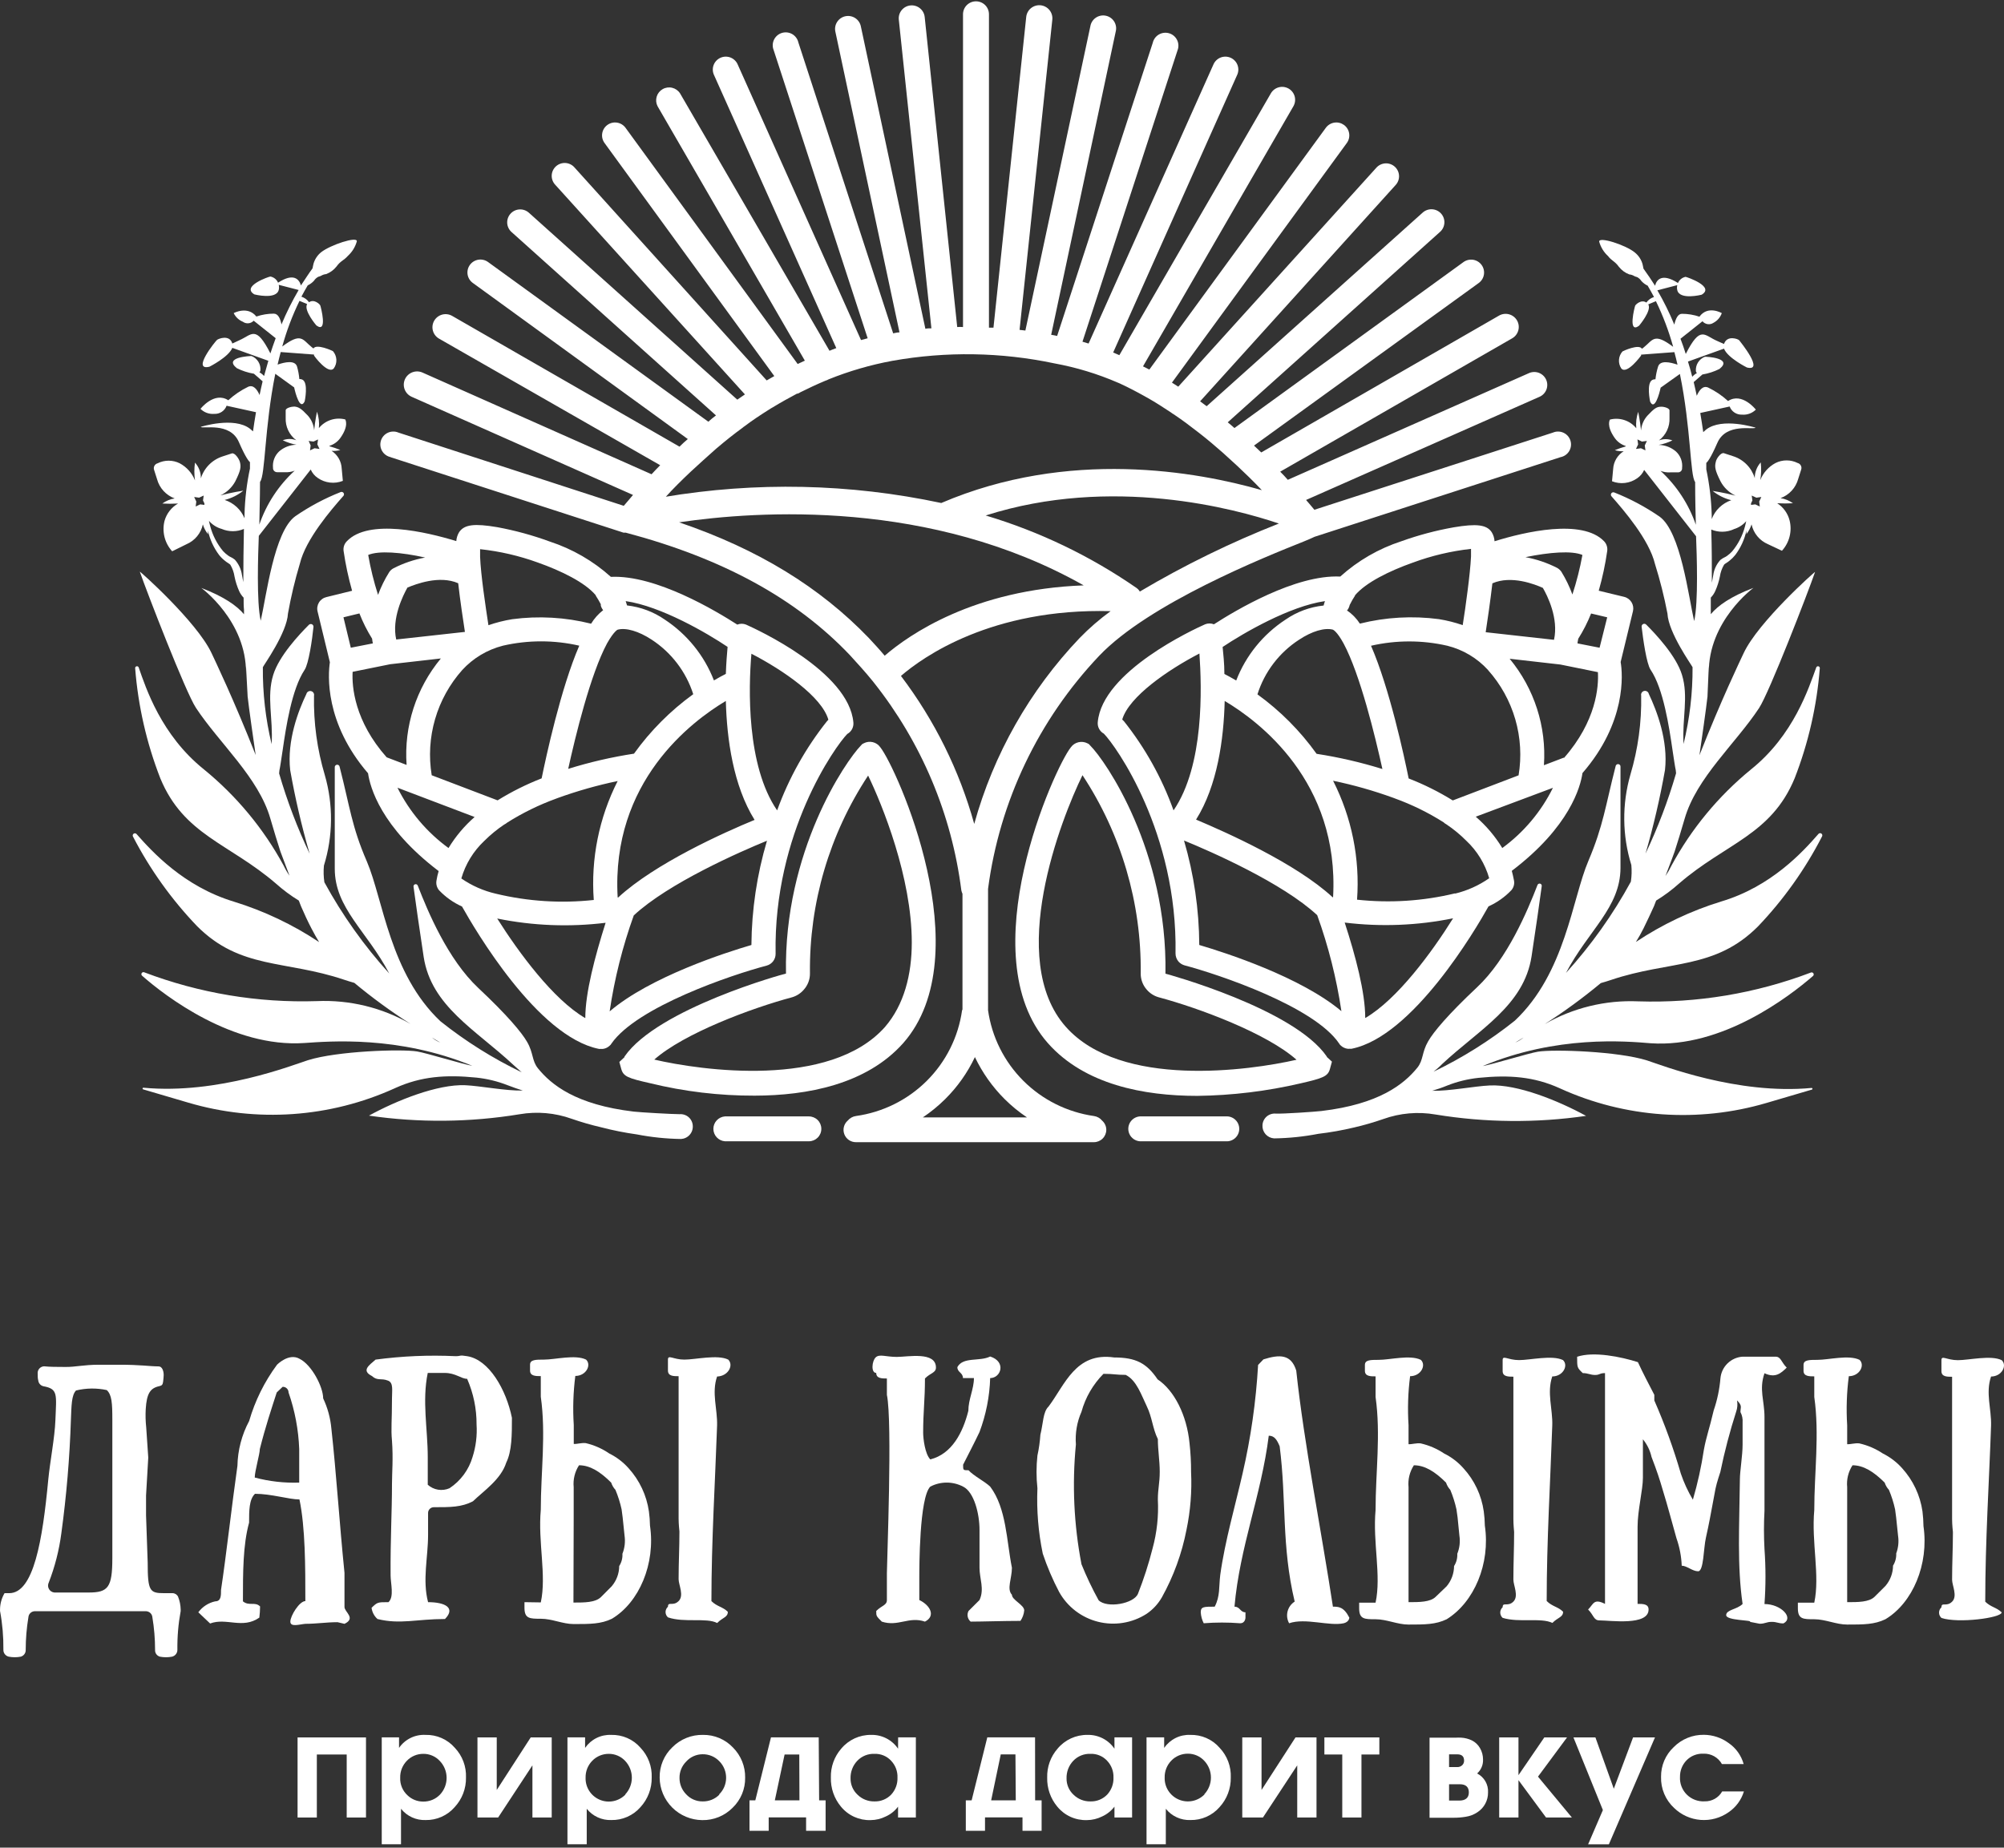 <?xml version="1.0" encoding="UTF-8"?> <svg xmlns="http://www.w3.org/2000/svg" width="180" height="166" viewBox="0 0 180 166" fill="none"><rect x="0" y="0" width="180" height="166" fill="#333333" stroke="none"/> <path d="M39.442 79.99C40.026 80.603 40.725 81.097 41.498 81.445C42.65 83.495 48.266 93.128 53.785 94.235C53.842 94.246 53.9 94.246 53.957 94.235C54.03 94.245 54.103 94.245 54.176 94.235C54.393 94.203 54.594 94.105 54.752 93.955C54.783 93.924 54.815 93.894 54.848 93.866L54.917 93.764C57.207 90.457 65.736 87.573 68.863 86.754C69.095 86.69 69.3 86.552 69.445 86.36C69.59 86.169 69.668 85.935 69.665 85.695C69.466 74.817 75.041 67.022 76.103 65.942C76.284 65.843 76.433 65.693 76.53 65.511C76.627 65.329 76.67 65.123 76.652 64.917C76.261 60.34 67.958 56.541 67.012 56.117C66.759 56.015 66.476 56.015 66.223 56.117C64.317 54.894 58.914 51.635 54.869 51.827C53.282 50.4 51.414 49.32 49.383 48.656C47.853 48.094 46.277 47.662 44.673 47.365C42.616 47.017 41.718 47.119 41.245 47.802C41.094 48.048 41.004 48.327 40.984 48.615C38.269 47.782 33.099 46.579 31.152 48.629C31.038 48.744 30.952 48.885 30.902 49.039C30.852 49.193 30.839 49.357 30.864 49.517C31.04 50.719 31.294 51.908 31.625 53.077L29.321 53.644C29.183 53.676 29.052 53.735 28.937 53.818C28.822 53.901 28.724 54.006 28.65 54.127C28.576 54.248 28.527 54.382 28.506 54.522C28.484 54.662 28.491 54.805 28.526 54.942L29.63 59.499C29.465 60.606 29.143 64.924 33.058 69.475C33.236 70.698 34.189 74.298 39.4 78.261C39.314 78.545 39.248 78.835 39.202 79.129C39.177 79.281 39.186 79.437 39.227 79.585C39.269 79.734 39.342 79.872 39.442 79.99ZM41.437 78.924C41.807 77.638 42.518 76.475 43.494 75.555C44.043 75.006 44.644 74.512 45.29 74.08C45.385 74.036 45.473 73.979 45.551 73.909C46.932 73.037 48.403 72.316 49.939 71.757C49.989 71.743 50.037 71.725 50.083 71.702C51.843 71.064 53.646 70.552 55.479 70.171C53.803 73.473 53.061 77.167 53.333 80.857C50.385 81.178 47.404 80.986 44.522 80.29C43.416 80.034 42.369 79.57 41.437 78.924ZM52.551 91.461C49.685 89.787 46.6 85.592 44.659 82.524C47.863 83.177 51.151 83.306 54.396 82.907C53.436 85.941 52.572 89.193 52.572 91.461H52.551ZM67.492 84.902C65.154 85.585 58.393 87.765 54.759 90.867C55.193 87.928 55.919 85.04 56.926 82.244C60.039 79.347 66.463 76.526 68.89 75.535C67.989 78.577 67.518 81.73 67.492 84.902ZM67.492 58.734C70.323 60.196 73.813 62.594 74.403 64.658C74.374 64.705 74.337 64.746 74.293 64.781C72.369 67.196 70.853 69.908 69.802 72.809C67.032 68.771 67.231 61.781 67.492 58.734ZM67.793 73.656C65.051 74.783 58.839 77.571 55.527 80.632H55.479C54.876 70.212 62.15 64.794 65.195 62.977C65.284 66.393 65.86 70.581 67.773 73.656H67.793ZM65.352 58.119C65.297 58.734 65.229 59.574 65.195 60.545C64.941 60.674 64.571 60.866 64.125 61.132C63.259 58.897 61.715 56.987 59.709 55.666C58.704 54.969 57.54 54.532 56.322 54.395C56.274 54.266 56.24 54.143 56.199 54.006C59.373 54.464 63.515 56.883 65.352 58.119ZM55.472 56.575C56.219 56.37 57.364 56.705 58.523 57.463C60.3 58.621 61.622 60.353 62.267 62.369C60.217 63.853 58.42 65.657 56.946 67.712C54.944 68.018 52.969 68.475 51.036 69.078C51.674 66.181 53.031 60.572 54.533 57.791C55.15 56.705 55.472 56.575 55.472 56.575ZM48.293 50.535C50.419 51.287 52.538 52.325 53.511 53.48C53.51 53.491 53.51 53.503 53.511 53.514C53.669 53.753 53.827 54.026 53.964 54.286C53.968 54.327 53.968 54.368 53.964 54.409C54.005 54.559 54.078 54.699 54.176 54.819C53.744 55.155 53.377 55.567 53.093 56.035C50.779 55.455 48.375 55.318 46.01 55.632C45.283 55.75 44.567 55.931 43.871 56.172C43.617 54.498 43.185 51.663 43.123 50.023C43.123 49.715 43.123 49.483 43.123 49.34C44.889 49.529 46.625 49.931 48.293 50.535ZM45.174 58.01C47.43 57.492 49.774 57.492 52.03 58.01C50.371 61.836 49.048 67.992 48.65 69.932C47.273 70.468 45.949 71.129 44.694 71.907L43.206 71.34L38.776 69.652C38.5 67.972 38.602 66.251 39.077 64.616C39.551 62.98 40.386 61.47 41.519 60.196C42.498 59.129 43.768 58.369 45.174 58.01ZM41.156 52.4C41.334 53.986 41.594 55.694 41.759 56.773L35.588 57.456C35.163 55.557 36.205 53.487 36.596 52.79C37.323 52.489 39.455 51.656 41.156 52.4ZM38.187 50.091C37.198 50.272 36.242 50.596 35.348 51.054C35.193 51.134 35.061 51.252 34.964 51.396C34.557 52.042 34.22 52.729 33.956 53.446C33.579 52.272 33.283 51.073 33.072 49.859C34.025 49.456 36.027 49.613 38.187 50.091ZM30.85 55.461L32.283 55.113C32.592 55.902 32.973 56.661 33.422 57.381C33.437 57.523 33.46 57.665 33.49 57.805L31.509 58.194L30.85 55.461ZM31.673 60.36L35.047 59.677L39.599 59.158C37.378 61.834 36.275 65.259 36.521 68.723L34.731 68.04C31.838 64.781 31.598 61.679 31.673 60.367V60.36ZM35.705 70.773L42.63 73.403C41.71 74.207 40.919 75.147 40.285 76.191C38.346 74.778 36.775 72.922 35.705 70.779V70.773Z" fill="white"></path> <path d="M81.122 93.724C88.13 85.778 80.519 68.95 79.065 67.132C78.904 66.905 78.666 66.744 78.395 66.679C78.124 66.613 77.838 66.648 77.591 66.777L77.447 66.852L77.331 66.975C75.959 68.382 70.392 76.479 70.597 87.472C70.481 87.472 59.058 90.615 56.089 94.933V94.981L55.63 95.411L55.801 96.04C55.993 96.723 56.425 96.874 58.386 97.318C61.46 98.071 64.614 98.447 67.779 98.438C72.504 98.431 77.824 97.427 81.122 93.724ZM58.749 95.213C61.417 92.842 67.491 90.574 71.153 89.597C71.561 89.475 71.926 89.238 72.202 88.914C72.564 88.51 72.759 87.986 72.75 87.445C72.68 81.137 74.499 74.952 77.975 69.681C79.25 72.311 81.897 78.836 81.897 84.671C81.897 87.554 81.211 90.28 79.477 92.282C74.533 97.823 62.966 96.177 58.749 95.193V95.213Z" fill="white"></path> <path d="M144.079 48.629C142.111 46.58 136.928 47.789 134.24 48.629C134.225 48.342 134.138 48.062 133.986 47.816C133.534 47.133 132.615 47.031 130.558 47.379C128.962 47.663 127.393 48.081 125.868 48.629C123.836 49.29 121.967 50.37 120.383 51.8C116.344 51.608 110.935 54.867 109.035 56.09C108.78 55.988 108.495 55.988 108.24 56.09C107.287 56.514 98.997 60.313 98.6 64.891C98.582 65.096 98.624 65.302 98.722 65.484C98.819 65.666 98.967 65.816 99.148 65.915C100.218 66.995 105.778 74.797 105.586 85.668C105.587 85.933 105.682 86.19 105.854 86.392C105.995 86.55 106.178 86.666 106.382 86.727C109.481 87.547 118.038 90.43 120.28 93.751L120.349 93.853L120.438 93.942C120.6 94.091 120.803 94.189 121.021 94.222C121.096 94.232 121.172 94.232 121.247 94.222C121.301 94.232 121.357 94.232 121.411 94.222C126.897 93.115 132.54 83.516 133.698 81.432C134.472 81.084 135.171 80.59 135.755 79.976C135.856 79.858 135.93 79.719 135.97 79.569C136.01 79.419 136.017 79.261 135.988 79.109C135.934 78.822 135.865 78.521 135.79 78.241C141.007 74.278 141.96 70.677 142.139 69.454C146.088 64.904 145.759 60.572 145.567 59.479L146.671 54.922C146.705 54.785 146.711 54.643 146.69 54.504C146.668 54.364 146.62 54.231 146.547 54.11C146.473 53.99 146.377 53.885 146.263 53.801C146.149 53.718 146.02 53.657 145.882 53.624L143.599 53.071C143.934 51.903 144.188 50.713 144.36 49.511C144.383 49.352 144.37 49.191 144.321 49.038C144.273 48.885 144.19 48.746 144.079 48.629ZM142.132 49.866C141.913 51.067 141.613 52.252 141.234 53.412C140.972 52.697 140.639 52.011 140.239 51.362C140.14 51.223 140.011 51.106 139.862 51.021C138.965 50.565 138.007 50.24 137.017 50.057C139.177 49.613 141.179 49.456 142.132 49.859V49.866ZM134.048 52.408C135.748 51.663 137.867 52.497 138.58 52.818C138.978 53.501 140.013 55.551 139.581 57.484L133.445 56.801C133.616 55.694 133.863 53.986 134.048 52.401V52.408ZM133.657 60.203C134.793 61.476 135.628 62.986 136.103 64.622C136.577 66.258 136.679 67.979 136.4 69.659L131.977 71.347L130.489 71.914C129.232 71.136 127.906 70.475 126.526 69.94C126.136 67.999 124.812 61.843 123.146 58.017C125.402 57.499 127.747 57.499 130.003 58.017C131.41 58.368 132.682 59.127 133.657 60.197V60.203ZM121.014 54.826C121.106 54.704 121.173 54.565 121.213 54.416C121.22 54.373 121.236 54.331 121.261 54.294C121.392 54.026 121.541 53.769 121.706 53.521C121.709 53.51 121.709 53.498 121.706 53.487C122.68 52.333 124.792 51.294 126.917 50.542C128.597 49.923 130.347 49.51 132.128 49.313C132.128 49.477 132.128 49.709 132.128 49.996C132.087 50.836 131.964 51.95 131.82 53.077C131.676 54.205 131.518 55.325 131.381 56.166C130.685 55.923 129.969 55.743 129.242 55.626C126.872 55.313 124.464 55.449 122.145 56.029C121.839 55.556 121.44 55.149 120.973 54.833L121.014 54.82V54.826ZM119.738 56.582C119.738 56.582 120.081 56.712 120.678 57.805C122.172 60.586 123.53 66.195 124.168 69.092C122.235 68.491 120.259 68.034 118.257 67.726C116.788 65.67 114.993 63.866 112.944 62.383C113.581 60.365 114.902 58.631 116.68 57.477C117.846 56.705 118.984 56.37 119.738 56.575V56.582ZM119.005 54.013C118.964 54.15 118.916 54.273 118.888 54.403C117.656 54.53 116.476 54.968 115.46 55.674C113.448 56.99 111.902 58.901 111.037 61.139C110.592 60.873 110.222 60.682 109.975 60.552C109.975 59.582 109.872 58.741 109.817 58.126C111.675 56.883 115.83 54.464 119.005 54.007V54.013ZM110.002 62.977C113.033 64.774 120.321 70.192 119.738 80.612H119.697C116.386 77.551 110.098 74.763 107.431 73.636C109.351 70.582 109.92 66.394 110.002 62.977ZM105.401 72.789C104.36 69.886 102.847 67.174 100.924 64.761C100.883 64.761 100.849 64.686 100.801 64.638C101.404 62.588 104.915 60.176 107.733 58.714C107.945 61.782 108.171 68.771 105.408 72.809L105.401 72.789ZM107.719 84.882C107.701 81.711 107.239 78.558 106.348 75.515C108.775 76.506 115.199 79.327 118.312 82.224C119.32 85.02 120.048 87.908 120.486 90.847C116.817 87.765 110.064 85.593 107.726 84.903L107.719 84.882ZM122.625 91.441C122.625 89.173 121.768 85.921 120.781 82.887C124.025 83.286 127.314 83.157 130.517 82.504C128.59 85.593 125.498 89.788 122.632 91.462L122.625 91.441ZM130.695 80.263C127.816 80.959 124.837 81.151 121.891 80.831C122.158 77.14 121.414 73.447 119.738 70.145C121.572 70.524 123.375 71.036 125.134 71.675C125.181 71.698 125.229 71.716 125.278 71.73C126.815 72.286 128.287 73.008 129.667 73.882C129.738 73.955 129.822 74.015 129.913 74.06C130.557 74.492 131.157 74.986 131.703 75.535C132.681 76.453 133.391 77.617 133.76 78.904C132.836 79.55 131.799 80.018 130.702 80.284L130.695 80.263ZM134.919 76.164C134.28 75.118 133.482 74.178 132.553 73.376L139.485 70.78C138.425 72.926 136.861 74.784 134.926 76.198L134.919 76.164ZM140.466 68.068L138.676 68.751C138.914 65.287 137.813 61.865 135.598 59.185L140.157 59.705L143.524 60.388C143.599 61.679 143.393 64.781 140.473 68.102L140.466 68.068ZM144.36 55.462L143.675 58.195L141.693 57.805C141.693 57.669 141.741 57.525 141.762 57.382C142.215 56.665 142.6 55.908 142.913 55.12L144.36 55.462Z" fill="white"></path> <path d="M119.457 96.032L119.636 95.383L119.176 94.96V94.926C116.214 90.608 104.777 87.499 104.681 87.478C104.873 76.471 99.313 68.348 97.921 66.981L97.811 66.858L97.674 66.783C97.424 66.655 97.137 66.62 96.864 66.686C96.591 66.751 96.35 66.911 96.186 67.138C94.719 68.956 87.101 85.784 94.129 93.73C97.434 97.454 102.748 98.458 107.541 98.458C110.679 98.418 113.803 98.038 116.859 97.324C118.84 96.866 119.279 96.702 119.457 96.032ZM95.727 92.247C90.365 86.194 95.302 73.581 97.228 69.646C100.708 74.929 102.529 81.125 102.46 87.444C102.449 87.984 102.642 88.508 103.002 88.913C103.281 89.24 103.65 89.478 104.064 89.596C107.719 90.573 113.787 92.842 116.454 95.213C112.237 96.176 100.664 97.823 95.727 92.247Z" fill="white"></path> <path d="M35.067 41.072L56.007 47.857H56.055H56.096H56.206C64.906 50.166 71.496 53.767 76.329 58.85C77.015 59.602 77.742 60.395 78.386 61.194C78.413 61.239 78.445 61.28 78.483 61.317C82.765 66.709 85.485 73.167 86.347 79.99C86.37 80.098 86.404 80.203 86.45 80.304V90.662C86.45 90.703 86.45 90.73 86.415 90.764C86.078 93.166 84.965 95.393 83.244 97.108C81.523 98.823 79.288 99.932 76.878 100.268C76.588 100.31 76.323 100.459 76.138 100.685C75.968 100.835 75.849 101.033 75.796 101.253C75.743 101.472 75.759 101.702 75.841 101.913C75.923 102.123 76.067 102.304 76.255 102.43C76.443 102.556 76.665 102.622 76.892 102.619H98.25C98.546 102.619 98.831 102.501 99.04 102.292C99.25 102.084 99.368 101.8 99.368 101.505C99.367 101.35 99.334 101.197 99.27 101.056C99.206 100.914 99.113 100.788 98.997 100.685C98.812 100.458 98.548 100.309 98.257 100.268C95.853 99.924 93.626 98.811 91.911 97.097C90.196 95.383 89.086 93.161 88.747 90.764C88.749 90.73 88.749 90.696 88.747 90.662V79.86C89.777 72.002 93.273 64.67 98.737 58.912C103.214 54.211 113.643 50.03 117.071 48.663C117.482 48.492 117.818 48.356 118.079 48.226L140.171 41.072C140.331 41.041 140.483 40.976 140.616 40.882C140.75 40.788 140.862 40.668 140.946 40.528C141.029 40.388 141.083 40.232 141.102 40.071C141.121 39.909 141.106 39.745 141.058 39.59C141.01 39.434 140.929 39.29 140.822 39.168C140.714 39.045 140.582 38.947 140.433 38.879C140.285 38.81 140.124 38.774 139.961 38.772C139.797 38.769 139.635 38.801 139.485 38.866L118.058 45.8C117.825 45.507 117.565 45.22 117.311 44.919L138.285 35.648C138.425 35.585 138.552 35.496 138.657 35.385C138.762 35.274 138.845 35.143 138.9 35.001C138.954 34.858 138.98 34.706 138.976 34.553C138.972 34.4 138.937 34.25 138.875 34.11C138.812 33.971 138.723 33.845 138.611 33.74C138.5 33.635 138.369 33.553 138.226 33.498C138.082 33.444 137.93 33.418 137.776 33.422C137.623 33.426 137.472 33.46 137.332 33.523L115.672 43.108C115.46 42.862 115.227 42.617 114.987 42.377L135.817 30.4C135.952 30.324 136.071 30.222 136.166 30.1C136.262 29.978 136.332 29.838 136.373 29.689C136.415 29.54 136.426 29.385 136.407 29.231C136.388 29.078 136.339 28.929 136.262 28.795C136.186 28.66 136.084 28.542 135.961 28.447C135.839 28.352 135.699 28.281 135.549 28.24C135.4 28.199 135.243 28.187 135.089 28.206C134.935 28.225 134.786 28.274 134.651 28.351L113.286 40.649C113.074 40.444 112.861 40.239 112.635 40.034L132.821 25.426C132.944 25.337 133.049 25.223 133.129 25.093C133.209 24.963 133.262 24.819 133.286 24.668C133.31 24.517 133.304 24.363 133.268 24.215C133.232 24.067 133.168 23.927 133.078 23.804C132.988 23.68 132.874 23.576 132.743 23.496C132.613 23.416 132.468 23.363 132.317 23.339C132.165 23.316 132.011 23.322 131.862 23.357C131.713 23.393 131.573 23.458 131.449 23.547L110.88 38.456C110.674 38.278 110.475 38.1 110.276 37.943L129.351 20.828C129.581 20.622 129.719 20.332 129.735 20.024C129.752 19.716 129.644 19.414 129.437 19.185C129.23 18.956 128.939 18.818 128.63 18.802C128.321 18.786 128.018 18.893 127.788 19.099L108.384 36.495C108.178 36.351 107.993 36.201 107.794 36.057L125.347 16.633C125.453 16.52 125.536 16.387 125.59 16.242C125.644 16.097 125.669 15.943 125.662 15.788C125.656 15.633 125.618 15.482 125.552 15.342C125.485 15.202 125.392 15.076 125.276 14.973C125.16 14.87 125.025 14.79 124.878 14.74C124.732 14.689 124.576 14.668 124.421 14.678C124.266 14.689 124.115 14.73 123.976 14.799C123.837 14.868 123.713 14.964 123.612 15.082L105.833 34.739C105.641 34.609 105.456 34.5 105.264 34.377L120.972 12.848C121.062 12.725 121.127 12.585 121.163 12.436C121.199 12.288 121.205 12.134 121.181 11.983C121.157 11.833 121.104 11.688 121.024 11.558C120.944 11.428 120.839 11.315 120.715 11.225C120.591 11.136 120.451 11.071 120.302 11.035C120.153 10.999 119.999 10.993 119.848 11.017C119.697 11.041 119.552 11.094 119.421 11.174C119.29 11.254 119.177 11.358 119.087 11.481L103.235 33.202L102.665 32.915L116.173 9.548C116.327 9.281 116.369 8.963 116.289 8.665C116.208 8.367 116.013 8.113 115.744 7.959C115.476 7.805 115.157 7.764 114.858 7.844C114.56 7.924 114.305 8.119 114.15 8.386L100.54 31.91C100.362 31.821 100.17 31.76 99.985 31.671L111.106 6.767C111.176 6.627 111.216 6.474 111.226 6.318C111.235 6.162 111.212 6.006 111.159 5.859C111.106 5.711 111.024 5.576 110.917 5.462C110.811 5.347 110.682 5.255 110.539 5.191C110.396 5.127 110.241 5.092 110.084 5.089C109.927 5.086 109.771 5.115 109.626 5.173C109.48 5.232 109.348 5.319 109.237 5.43C109.126 5.54 109.039 5.672 108.98 5.817L97.777 30.865L97.228 30.701L105.765 4.526C105.823 4.377 105.85 4.218 105.844 4.059C105.838 3.899 105.799 3.742 105.729 3.598C105.659 3.455 105.561 3.327 105.439 3.222C105.318 3.118 105.176 3.04 105.023 2.993C104.87 2.946 104.708 2.931 104.549 2.949C104.39 2.966 104.236 3.017 104.097 3.097C103.958 3.176 103.837 3.284 103.742 3.412C103.647 3.541 103.579 3.687 103.543 3.843L94.952 30.182C94.774 30.148 94.595 30.1 94.417 30.079L100.211 2.852C100.252 2.7 100.262 2.541 100.24 2.384C100.217 2.228 100.163 2.078 100.081 1.943C99.998 1.809 99.889 1.692 99.76 1.601C99.631 1.51 99.484 1.446 99.329 1.413C99.175 1.38 99.015 1.378 98.859 1.409C98.704 1.44 98.557 1.502 98.426 1.591C98.296 1.68 98.185 1.795 98.1 1.928C98.016 2.062 97.959 2.211 97.934 2.367L92.1 29.697L91.578 29.635L94.52 1.759C94.535 1.605 94.52 1.451 94.475 1.303C94.43 1.155 94.357 1.018 94.259 0.899C94.161 0.779 94.04 0.681 93.904 0.608C93.767 0.535 93.618 0.49 93.464 0.474C93.31 0.459 93.155 0.474 93.006 0.519C92.858 0.564 92.721 0.637 92.601 0.734C92.481 0.832 92.382 0.952 92.309 1.088C92.236 1.224 92.19 1.373 92.175 1.527L89.234 29.437C89.103 29.437 88.966 29.437 88.829 29.437V1.281C88.829 0.973 88.706 0.677 88.488 0.459C88.269 0.242 87.972 0.119 87.663 0.119C87.354 0.119 87.058 0.242 86.839 0.459C86.621 0.677 86.498 0.973 86.498 1.281V29.382C86.324 29.369 86.15 29.369 85.977 29.382L83.056 1.527C83.024 1.219 82.871 0.938 82.63 0.743C82.39 0.548 82.082 0.456 81.774 0.488C81.465 0.52 81.182 0.672 80.987 0.912C80.791 1.151 80.7 1.459 80.731 1.766L83.659 29.498C83.481 29.498 83.296 29.498 83.118 29.539L77.317 2.346C77.25 2.045 77.065 1.782 76.803 1.616C76.541 1.45 76.224 1.395 75.921 1.462C75.619 1.529 75.355 1.713 75.189 1.974C75.022 2.234 74.966 2.55 75.034 2.852L80.793 29.86C80.601 29.86 80.409 29.915 80.224 29.949L71.708 3.809C71.672 3.653 71.605 3.506 71.509 3.378C71.414 3.25 71.293 3.142 71.154 3.062C71.015 2.983 70.861 2.932 70.702 2.914C70.543 2.897 70.382 2.912 70.228 2.959C70.075 3.006 69.933 3.084 69.812 3.188C69.691 3.292 69.592 3.42 69.522 3.564C69.453 3.708 69.413 3.865 69.407 4.024C69.401 4.184 69.428 4.343 69.487 4.492L77.934 30.393L77.337 30.551L66.271 5.817C66.213 5.672 66.125 5.54 66.014 5.43C65.903 5.319 65.771 5.232 65.626 5.173C65.48 5.115 65.324 5.086 65.167 5.089C65.01 5.092 64.856 5.127 64.713 5.191C64.569 5.255 64.441 5.347 64.334 5.462C64.227 5.576 64.145 5.711 64.092 5.859C64.039 6.006 64.017 6.162 64.026 6.318C64.035 6.474 64.076 6.627 64.145 6.767L75.116 31.275C74.903 31.357 74.704 31.425 74.506 31.514L61.081 8.386C60.918 8.135 60.666 7.956 60.374 7.886C60.083 7.816 59.776 7.86 59.517 8.01C59.258 8.159 59.066 8.402 58.982 8.689C58.898 8.975 58.927 9.283 59.065 9.548L72.291 32.402L71.647 32.703L56.185 11.481C56.003 11.232 55.729 11.065 55.424 11.017C55.119 10.969 54.807 11.044 54.557 11.225C54.306 11.406 54.139 11.679 54.091 11.983C54.042 12.288 54.118 12.599 54.3 12.848L69.548 33.789L68.863 34.179L51.605 15.048C51.504 14.93 51.38 14.834 51.241 14.765C51.102 14.695 50.951 14.655 50.796 14.644C50.641 14.634 50.486 14.655 50.339 14.706C50.192 14.756 50.057 14.835 49.941 14.939C49.825 15.042 49.732 15.168 49.665 15.308C49.599 15.447 49.562 15.599 49.555 15.754C49.548 15.909 49.573 16.063 49.627 16.208C49.681 16.353 49.764 16.486 49.87 16.599L66.909 35.436L66.223 35.907L47.505 19.113C47.275 18.907 46.972 18.799 46.662 18.816C46.353 18.832 46.063 18.969 45.856 19.199C45.648 19.428 45.541 19.73 45.557 20.038C45.573 20.346 45.711 20.635 45.941 20.842L64.31 37.322C64.063 37.513 63.83 37.69 63.624 37.889L43.836 23.541C43.586 23.359 43.274 23.285 42.969 23.333C42.663 23.381 42.39 23.548 42.208 23.797C42.026 24.046 41.951 24.357 41.999 24.661C42.047 24.965 42.215 25.238 42.465 25.419L61.78 39.446C61.519 39.658 61.279 39.891 61.033 40.13L40.607 28.378C40.334 28.224 40.011 28.184 39.709 28.267C39.407 28.351 39.15 28.55 38.996 28.822C38.841 29.094 38.801 29.416 38.885 29.717C38.968 30.018 39.169 30.274 39.441 30.428L59.298 41.797C59.024 42.077 58.763 42.343 58.523 42.61L37.953 33.475C37.81 33.411 37.656 33.375 37.499 33.371C37.342 33.366 37.186 33.392 37.039 33.448C36.892 33.503 36.758 33.587 36.644 33.694C36.529 33.801 36.437 33.93 36.373 34.073C36.309 34.215 36.273 34.369 36.268 34.526C36.264 34.682 36.29 34.838 36.346 34.984C36.401 35.13 36.486 35.264 36.593 35.378C36.701 35.492 36.83 35.583 36.973 35.648L56.857 44.468C56.569 44.803 56.288 45.151 56.027 45.445L35.787 38.866C35.637 38.801 35.475 38.769 35.311 38.772C35.148 38.774 34.987 38.81 34.839 38.879C34.69 38.947 34.558 39.045 34.45 39.168C34.343 39.29 34.262 39.434 34.214 39.59C34.165 39.745 34.151 39.909 34.17 40.071C34.189 40.232 34.242 40.388 34.326 40.528C34.41 40.668 34.522 40.788 34.656 40.882C34.789 40.976 34.941 41.041 35.101 41.072H35.067ZM79.463 58.912C79.01 58.365 78.524 57.846 78.037 57.32C73.662 52.77 68.109 49.346 60.998 46.928C68.061 45.883 83.625 44.837 97.338 52.592C87.465 52.954 81.63 57.04 79.463 58.912ZM90.241 98.751C90.854 99.361 91.525 99.91 92.243 100.391H82.891C83.609 99.908 84.279 99.359 84.893 98.751C85.998 97.656 86.902 96.377 87.567 94.973C88.235 96.376 89.139 97.654 90.241 98.751ZM96.975 57.32C92.488 62.028 89.236 67.766 87.506 74.025C86.172 69.219 83.939 64.708 80.923 60.729C82.891 59.028 89.062 54.628 99.758 54.908C98.763 55.631 97.831 56.438 96.975 57.32ZM102.377 53.145C102.299 53.012 102.191 52.897 102.062 52.81C97.925 49.948 93.359 47.755 88.534 46.313C99.854 42.699 110.941 45.705 114.87 47.037C110.551 48.736 106.375 50.779 102.384 53.145H102.377ZM59.709 44.748L59.778 44.66C60.464 43.901 61.231 43.143 62.02 42.398C62.754 41.715 63.515 41.032 64.331 40.307L64.44 40.218C65.167 39.597 65.914 39.002 66.71 38.422C66.76 38.374 66.815 38.333 66.874 38.298C67.56 37.772 68.314 37.281 69.068 36.802C69.192 36.727 69.308 36.645 69.432 36.584C70.118 36.16 70.858 35.757 71.585 35.367H71.647C71.731 35.336 71.812 35.295 71.886 35.244C72.627 34.876 73.368 34.527 74.135 34.206C74.237 34.178 74.333 34.136 74.423 34.083C76.275 33.336 78.198 32.778 80.162 32.416C84.982 31.557 89.922 31.636 94.712 32.648C96.669 33.007 98.578 33.587 100.403 34.377C100.403 34.377 100.526 34.425 100.581 34.452C101.349 34.807 102.096 35.197 102.837 35.613C102.922 35.653 103.005 35.699 103.084 35.75C103.811 36.16 104.503 36.611 105.196 37.069L105.237 37.103C105.305 37.144 105.36 37.192 105.429 37.226C106.217 37.752 106.951 38.312 107.691 38.886C108.432 39.46 109.179 40.095 109.885 40.717L109.995 40.82C110.763 41.503 111.49 42.186 112.189 42.869C112.587 43.252 112.964 43.648 113.341 44.038C107.527 42.371 96.001 40.28 84.544 45.192C76.34 43.442 67.878 43.261 59.606 44.66L59.709 44.748Z" fill="white"></path> <path d="M102.556 100.303C102.401 100.291 102.246 100.311 102.099 100.361C101.953 100.412 101.819 100.492 101.705 100.597C101.591 100.702 101.5 100.829 101.438 100.971C101.376 101.112 101.344 101.265 101.344 101.42C101.344 101.574 101.376 101.727 101.438 101.869C101.5 102.01 101.591 102.138 101.705 102.242C101.819 102.347 101.953 102.428 102.099 102.478C102.246 102.529 102.401 102.549 102.556 102.537H110.098C110.253 102.549 110.408 102.529 110.555 102.478C110.701 102.428 110.836 102.347 110.949 102.242C111.063 102.138 111.154 102.01 111.216 101.869C111.278 101.727 111.31 101.574 111.31 101.42C111.31 101.265 111.278 101.112 111.216 100.971C111.154 100.829 111.063 100.702 110.949 100.597C110.836 100.492 110.701 100.412 110.555 100.361C110.408 100.311 110.253 100.291 110.098 100.303H102.556Z" fill="white"></path> <path d="M73.772 101.416C73.772 101.121 73.654 100.838 73.445 100.629C73.235 100.42 72.951 100.303 72.655 100.303H65.112C64.83 100.325 64.567 100.452 64.375 100.659C64.182 100.866 64.076 101.138 64.076 101.42C64.076 101.702 64.182 101.974 64.375 102.181C64.567 102.388 64.83 102.515 65.112 102.537H72.655C72.802 102.537 72.948 102.508 73.084 102.452C73.22 102.395 73.343 102.312 73.447 102.208C73.551 102.104 73.633 101.981 73.689 101.845C73.745 101.709 73.773 101.563 73.772 101.416Z" fill="white"></path> <path d="M17.692 83.2C21.587 87.115 25.646 86.247 30.891 88.017C31.221 88.126 31.529 88.222 31.824 88.304C33.427 89.637 35.113 90.87 36.87 91.993C34.321 90.527 31.405 89.816 28.464 89.944C23.178 90.114 17.911 89.236 12.968 87.361C12.927 87.34 12.879 87.335 12.834 87.348C12.789 87.361 12.75 87.39 12.726 87.429C12.702 87.469 12.693 87.517 12.703 87.562C12.712 87.608 12.738 87.648 12.776 87.675C14.833 89.486 20.908 94.153 27.34 93.708C29.589 93.558 35.787 93.025 42.424 95.758C41.567 95.615 38.276 94.597 37.46 94.467C36.027 94.234 30.261 94.433 27.662 95.252C26.352 95.669 19.564 98.354 12.9 97.726C12.88 97.721 12.859 97.725 12.841 97.736C12.824 97.747 12.812 97.764 12.807 97.784C12.803 97.804 12.806 97.825 12.817 97.842C12.828 97.859 12.845 97.872 12.866 97.876L16.931 99.072C23.057 100.876 29.63 100.417 35.444 97.781L35.533 97.74C37.81 96.715 40.011 96.537 42.794 96.817C43.753 96.918 44.694 97.148 45.592 97.5C46.099 97.698 46.572 97.856 46.963 97.979C45.455 98.02 43.151 97.562 41.793 97.5C39.297 97.398 35.622 98.867 33.14 100.233C37.627 100.885 42.188 100.844 46.661 100.11C48.236 99.838 49.855 99.98 51.358 100.52C52.221 100.82 53.1 101.073 53.991 101.279C55.049 101.556 56.123 101.77 57.207 101.921C58.515 102.175 59.844 102.312 61.177 102.331C61.324 102.322 61.467 102.285 61.599 102.22C61.732 102.156 61.85 102.067 61.947 101.957C62.045 101.847 62.12 101.719 62.167 101.581C62.215 101.442 62.235 101.295 62.226 101.149C62.22 101.002 62.184 100.857 62.12 100.724C62.057 100.591 61.967 100.472 61.856 100.374C61.745 100.276 61.616 100.202 61.476 100.156C61.335 100.109 61.187 100.091 61.04 100.103C60.402 100.103 57.495 99.939 56.926 99.871C51.721 99.256 49.514 97.459 48.314 95.977C47.765 95.293 47.923 94.61 47.347 93.613C46.874 92.779 45.551 91.194 42.959 88.762C40.216 86.186 38.413 81.861 37.529 79.579C37.514 79.53 37.48 79.488 37.435 79.463C37.39 79.438 37.337 79.431 37.287 79.445C37.237 79.458 37.194 79.49 37.167 79.534C37.141 79.579 37.133 79.631 37.145 79.681C37.337 81.103 37.659 83.371 38.056 85.981C38.742 90.408 42.733 92.519 46.092 95.656C46.36 95.908 46.613 96.113 46.86 96.339C44.261 95.089 41.811 93.552 39.558 91.754C35.019 87.47 34.416 80.823 32.955 77.406C31.584 74.25 31.426 72.473 30.507 68.9C30.504 68.871 30.495 68.843 30.482 68.818C30.468 68.793 30.449 68.77 30.426 68.752C30.404 68.734 30.378 68.721 30.35 68.713C30.322 68.705 30.293 68.702 30.264 68.705C30.235 68.708 30.207 68.717 30.182 68.731C30.156 68.745 30.134 68.764 30.116 68.786C30.098 68.809 30.084 68.835 30.076 68.862C30.068 68.89 30.065 68.919 30.069 68.948C30.069 71.209 30.069 75.288 30.069 78.042C30.069 81.601 32.948 83.631 34.964 87.464C32.702 84.971 30.745 82.218 29.136 79.265C29.061 78.769 29.047 78.267 29.095 77.768C29.914 75.126 29.943 72.303 29.177 69.645C28.485 67.331 28.157 64.925 28.204 62.512C28.224 62.421 28.208 62.326 28.159 62.247C28.109 62.168 28.03 62.112 27.94 62.092C27.849 62.071 27.753 62.087 27.674 62.136C27.595 62.185 27.539 62.264 27.518 62.355C26.791 63.864 25.77 66.536 26.064 69.187C26.512 71.722 27.096 74.23 27.813 76.703C26.705 74.375 25.788 71.962 25.07 69.487C25.08 69.299 25.108 69.111 25.152 68.927C25.152 68.927 25.255 68.326 25.392 67.376C25.687 65.327 26.208 61.91 27.36 60.182C27.724 59.642 28.046 57.449 28.156 56.328C28.161 56.28 28.151 56.23 28.127 56.188C28.103 56.145 28.067 56.11 28.023 56.088C27.979 56.067 27.929 56.059 27.88 56.067C27.832 56.074 27.787 56.096 27.751 56.13C26.88 56.998 25.063 58.938 24.542 60.633C23.932 62.6 24.542 64.548 24.398 66.857C23.853 64.593 23.588 62.271 23.61 59.943C23.671 59.779 25.776 56.861 25.866 55.119C26.136 53.606 26.493 52.109 26.935 50.637C27.456 48.451 29.739 45.806 30.83 44.57C30.868 44.534 30.892 44.486 30.897 44.434C30.902 44.382 30.889 44.33 30.859 44.287C30.829 44.244 30.785 44.213 30.734 44.2C30.684 44.187 30.63 44.192 30.583 44.215C29.152 44.781 27.79 45.508 26.524 46.38C24.618 47.747 23.925 53.561 23.418 55.768C23.027 54.081 23.185 49.728 23.246 48.143L27.909 42.185C28.044 42.494 28.265 42.757 28.546 42.944C28.87 43.169 29.245 43.311 29.638 43.356C30.031 43.402 30.428 43.349 30.795 43.203L30.692 42.096C30.678 41.778 30.588 41.468 30.429 41.191C30.271 40.914 30.048 40.679 29.781 40.505C30.046 40.529 30.313 40.503 30.569 40.429C30.252 40.299 29.926 40.187 29.596 40.095V40.054C29.98 39.933 30.316 39.694 30.555 39.37C31.378 38.229 31.008 37.683 31.008 37.683C30.58 37.574 30.13 37.589 29.711 37.727C29.292 37.865 28.921 38.12 28.642 38.462C28.693 37.963 28.634 37.46 28.471 36.986C28.471 36.986 28.3 37.806 28.217 38.66C28.177 38.165 27.974 37.697 27.641 37.328C27.045 36.692 26.812 36.562 26.435 36.528C26.215 36.528 25.674 36.637 25.66 36.863V37.546C25.643 37.933 25.721 38.318 25.887 38.668C26.053 39.018 26.302 39.322 26.613 39.555C26.223 39.402 25.789 39.402 25.399 39.555C25.788 39.745 26.201 39.88 26.627 39.958C26.059 39.969 25.514 40.177 25.084 40.546C24.881 40.733 24.725 40.964 24.628 41.221C24.53 41.478 24.494 41.755 24.522 42.028C24.518 42.08 24.525 42.131 24.542 42.179C24.559 42.228 24.587 42.272 24.622 42.309C24.658 42.347 24.701 42.376 24.748 42.396C24.796 42.416 24.847 42.426 24.899 42.425H25.584C25.886 42.444 26.188 42.398 26.469 42.288C25.022 43.613 23.93 45.279 23.294 47.132C23.294 46.38 23.356 44.802 23.356 43.292C23.836 42.732 23.747 38.434 24.727 33.583L26.421 34.806C26.531 35.319 26.956 36.931 27.367 36.057C27.367 36.057 27.724 34.383 27.161 34.109C27.077 34.067 26.982 34.048 26.887 34.055C26.854 33.668 26.783 33.286 26.675 32.914C26.476 32.347 25.612 32.524 24.933 32.757C25.022 32.381 25.111 32.005 25.214 31.629L28.204 31.855C28.204 31.855 28.204 31.903 28.204 31.937C28.204 31.971 29.486 33.7 29.986 33.091C30.147 32.862 30.227 32.585 30.212 32.305C30.197 32.026 30.088 31.759 29.904 31.547C29.822 31.493 28.409 30.864 28.156 31.308L28.012 31.199C27.161 30.516 27.086 29.832 25.351 31.131C25.741 29.72 26.26 28.348 26.901 27.031L27.587 27.318C27.25 27.885 28.416 29.238 28.416 29.238C29.458 30.003 28.814 27.557 28.766 27.441C28.718 27.325 28.21 26.84 27.758 27.154C27.591 26.917 27.35 26.742 27.072 26.655C27.25 26.314 27.442 25.972 27.641 25.637C27.855 25.537 28.046 25.395 28.204 25.221C28.3 25.07 28.435 24.947 28.594 24.865C28.68 24.847 28.763 24.817 28.841 24.776C28.978 24.692 29.133 24.641 29.294 24.626C29.662 24.488 29.984 24.251 30.226 23.943C30.61 23.41 30.843 23.444 31.262 22.973C31.641 22.625 31.914 22.177 32.05 21.681C32.098 21.203 29.671 22.009 28.848 22.658C28.52 22.922 28.28 23.28 28.163 23.683C28.121 23.82 28.108 23.963 28.073 24.107C27.703 24.606 27.388 25.118 27.031 25.644C26.88 25.118 26.4 24.469 24.974 25.398C24.915 25.257 24.821 25.132 24.701 25.035C24.581 24.939 24.44 24.873 24.288 24.845C24.158 24.845 21.628 25.726 22.849 26.45C22.849 26.45 24.81 26.956 25.036 26.047C25.073 25.897 25.073 25.74 25.036 25.59L26.825 26.054C26.242 27.05 25.726 28.084 25.283 29.149C25.18 28.63 24.988 28.186 24.597 28.179C24.063 28.179 23.532 28.266 23.027 28.439C22.238 27.448 20.991 28.131 20.991 28.131C21.157 28.48 21.448 28.755 21.806 28.903C21.952 29.011 22.133 29.061 22.314 29.045C22.494 29.028 22.663 28.946 22.787 28.814L24.762 30.386C24.59 30.844 24.433 31.308 24.288 31.752C22.972 29.163 22.636 30.072 21.498 30.57L20.867 30.864C20.627 30.037 19.64 30.42 19.496 30.536C19.352 30.652 17.178 33.344 18.81 32.948C18.81 32.948 20.538 32.08 20.867 31.253L24.103 32.415C23.966 32.886 23.836 33.351 23.719 33.782C23.599 33.648 23.458 33.535 23.301 33.447C23.346 33.405 23.377 33.35 23.39 33.29C23.417 33.015 23.353 32.739 23.208 32.503C23.064 32.268 22.846 32.086 22.588 31.985C22.465 31.985 20.031 32.087 21.272 33.078C21.755 33.32 22.273 33.488 22.808 33.577L23.589 34.26C23.493 34.676 23.397 35.087 23.315 35.49C23.082 34.957 22.746 34.547 22.286 34.752C21.636 35.066 21.036 35.474 20.504 35.961C19.249 35.141 18.008 36.733 18.008 36.733C18.168 36.893 18.362 37.016 18.575 37.094C18.788 37.172 19.016 37.203 19.242 37.184C19.481 37.197 19.719 37.133 19.919 37.001C20.119 36.87 20.271 36.677 20.353 36.453L22.993 37.034C22.89 37.635 22.801 38.216 22.725 38.755L22.458 38.523C21.018 37.403 18.029 38.352 18.029 38.352C18.179 38.571 20.654 37.867 21.457 39.719C22.088 41.16 22.362 41.454 22.451 41.516C22.451 41.728 22.451 41.919 22.451 42.096C22.163 43.445 22 44.818 21.964 46.196C21.964 46.319 21.964 46.442 21.964 46.565C21.805 46.178 21.563 45.83 21.255 45.546C20.947 45.262 20.581 45.047 20.181 44.918C20.793 44.764 21.364 44.48 21.854 44.085C21.854 44.085 20.812 44.235 19.797 44.508C20.363 44.243 20.829 43.805 21.128 43.258C21.614 42.281 21.669 41.96 21.546 41.502C21.477 41.236 21.093 40.648 20.819 40.737L20.003 41.003C19.541 41.15 19.12 41.406 18.779 41.75C18.437 42.094 18.184 42.515 18.042 42.978C18.053 42.457 17.864 41.951 17.514 41.564C17.438 42.094 17.438 42.632 17.514 43.162C17.254 42.505 16.768 41.96 16.143 41.625C15.834 41.471 15.494 41.39 15.149 41.39C14.803 41.39 14.463 41.471 14.155 41.625C14.092 41.642 14.034 41.671 13.984 41.712C13.934 41.753 13.893 41.803 13.864 41.861C13.835 41.918 13.818 41.981 13.815 42.045C13.812 42.109 13.823 42.173 13.846 42.233L14.107 43.053C14.213 43.446 14.413 43.808 14.688 44.109C14.964 44.409 15.307 44.64 15.69 44.782C15.289 44.843 14.908 45 14.58 45.239C15.05 45.267 15.522 45.267 15.992 45.239C15.398 45.58 14.962 46.139 14.778 46.797C14.658 47.274 14.658 47.773 14.777 48.249C14.897 48.726 15.133 49.166 15.464 49.53L16.753 48.895C17.122 48.737 17.448 48.493 17.703 48.184C17.959 47.875 18.136 47.51 18.221 47.118C18.318 47.436 18.474 47.732 18.68 47.993C18.68 47.993 18.68 47.87 18.68 47.679C18.853 48.47 19.194 49.216 19.681 49.865C19.829 50.053 19.999 50.223 20.188 50.37C20.36 50.528 20.641 50.664 20.689 50.739C20.883 51.067 21.011 51.429 21.066 51.805C21.155 52.25 21.293 52.683 21.477 53.097C21.575 53.319 21.712 53.523 21.882 53.698C21.882 54.121 21.882 54.497 21.916 54.784V55.187C21.279 54.422 20.113 53.602 18.083 52.823C18.083 52.823 22.156 55.795 22.094 60.496V59.813L22.238 62.471V62.539C22.341 63.523 22.821 66.85 22.965 67.834C20.963 62.771 19.352 59.43 18.995 58.665C17.672 55.857 12.523 51.266 12.557 51.361C13.201 53.213 16.671 62.184 17.596 63.591C19.715 66.802 23.219 69.843 24.282 73.539C24.611 74.666 24.926 75.705 25.18 76.484C25.18 76.484 25.571 77.543 26.003 78.677C25.802 78.387 25.625 78.081 25.475 77.762C23.675 74.446 21.243 71.513 18.317 69.125C14.477 66.044 13.105 61.822 12.454 59.956C12.439 59.922 12.412 59.893 12.378 59.876C12.344 59.859 12.306 59.854 12.268 59.862C12.231 59.87 12.198 59.89 12.174 59.92C12.151 59.95 12.138 59.987 12.139 60.025C12.402 63.42 13.165 66.757 14.401 69.932C16.513 75.029 20.572 75.76 24.782 79.381C25.42 79.952 26.109 80.464 26.839 80.911L27.038 81.424C27.333 82.107 27.648 82.79 27.977 83.419C28.19 83.836 28.423 84.246 28.663 84.642C26.3 83.068 23.72 81.843 21.004 81.007C16.5 79.641 13.675 76.525 12.283 74.954C12.253 74.91 12.207 74.88 12.155 74.871C12.102 74.861 12.049 74.872 12.005 74.902C11.961 74.932 11.931 74.978 11.922 75.03C11.912 75.082 11.924 75.135 11.954 75.179C13.474 78.111 15.407 80.812 17.692 83.2ZM28.163 39.671L28.567 39.48L28.505 39.924L28.697 40.334L28.252 40.272L27.847 40.464L27.902 40.02L27.724 39.616L28.163 39.671ZM17.98 45.315L17.576 45.506L17.631 45.062L17.439 44.652L17.884 44.713L18.296 44.522L18.234 44.966L18.358 45.219C18.354 45.267 18.354 45.315 18.358 45.362L17.98 45.315ZM21.731 51.648C21.659 51.14 21.437 50.664 21.093 50.282C20.812 50.056 20.661 50.049 20.49 49.913C20.326 49.796 20.175 49.663 20.038 49.517C19.491 48.858 19.095 48.089 18.879 47.262C18.831 47.111 18.803 46.947 18.769 46.797C19.071 47.145 19.469 47.397 19.914 47.521C20.229 47.656 20.569 47.725 20.912 47.725C21.255 47.725 21.594 47.656 21.909 47.521C21.875 49.113 21.854 50.862 21.854 52.304C21.822 52.099 21.781 51.88 21.731 51.648ZM38.797 93.216L39.544 93.667C39.273 93.556 39.021 93.404 38.797 93.216Z" fill="white"></path> <path d="M41.8 95.602H41.858C41.839 95.597 41.819 95.597 41.8 95.602Z" fill="white"></path> <path d="M145.409 23.971C145.651 24.279 145.974 24.516 146.342 24.654C146.502 24.669 146.657 24.72 146.794 24.805C146.872 24.845 146.955 24.875 147.041 24.893C147.2 24.976 147.335 25.098 147.432 25.249C147.59 25.423 147.781 25.565 147.994 25.665C148.193 26 148.385 26.349 148.563 26.683C148.286 26.77 148.045 26.945 147.878 27.182C147.425 26.868 146.911 27.36 146.87 27.469C146.828 27.578 146.184 30.031 147.219 29.266C147.219 29.266 148.385 27.9 148.049 27.346L148.735 27.059C149.375 28.376 149.894 29.748 150.284 31.159C148.549 29.854 148.474 30.55 147.624 31.227L147.48 31.336C147.226 30.878 145.814 31.521 145.731 31.575C145.548 31.782 145.438 32.043 145.418 32.319C145.398 32.594 145.47 32.868 145.622 33.099C146.122 33.707 147.404 31.944 147.404 31.944C147.401 31.917 147.401 31.89 147.404 31.862L150.394 31.637C150.497 32.013 150.586 32.389 150.675 32.764C149.989 32.532 149.132 32.354 148.933 32.921C148.815 33.297 148.734 33.684 148.693 34.076C148.599 34.069 148.504 34.088 148.419 34.131C147.857 34.404 148.214 36.078 148.214 36.078C148.625 36.953 149.05 35.34 149.16 34.828L150.888 33.598C151.889 38.449 151.799 42.746 152.259 43.307C152.259 44.817 152.3 46.395 152.321 47.146C151.682 45.294 150.591 43.63 149.146 42.302C149.427 42.412 149.729 42.459 150.03 42.439H150.716C150.767 42.44 150.818 42.43 150.866 42.411C150.913 42.391 150.956 42.361 150.991 42.324C151.026 42.286 151.052 42.242 151.069 42.193C151.085 42.145 151.091 42.093 151.086 42.043C151.117 41.769 151.083 41.493 150.987 41.235C150.89 40.977 150.734 40.746 150.531 40.56C150.101 40.191 149.555 39.984 148.988 39.972C149.414 39.895 149.827 39.759 150.216 39.569C149.826 39.417 149.392 39.417 149.002 39.569C149.313 39.337 149.562 39.032 149.728 38.682C149.894 38.332 149.972 37.947 149.955 37.561V36.877C149.955 36.652 149.4 36.522 149.18 36.543C148.803 36.543 148.57 36.706 147.974 37.342C147.64 37.711 147.438 38.179 147.398 38.674C147.315 37.82 147.144 37 147.144 37C146.981 37.474 146.922 37.978 146.972 38.476C146.694 38.135 146.323 37.88 145.904 37.742C145.485 37.604 145.035 37.588 144.607 37.697C144.607 37.697 144.237 38.244 145.06 39.385C145.299 39.708 145.635 39.948 146.019 40.068V40.109C145.688 40.201 145.363 40.313 145.046 40.444C145.302 40.526 145.572 40.558 145.841 40.539C145.567 40.71 145.338 40.943 145.173 41.22C145.008 41.498 144.913 41.81 144.895 42.131L144.792 43.238C145.159 43.384 145.557 43.437 145.949 43.391C146.342 43.346 146.717 43.204 147.041 42.979C147.322 42.792 147.543 42.529 147.679 42.22L152.341 48.178C152.403 49.763 152.561 54.115 152.17 55.803C151.662 53.596 150.97 47.789 149.064 46.415C147.797 45.543 146.436 44.816 145.005 44.249C144.958 44.227 144.904 44.221 144.853 44.235C144.803 44.248 144.758 44.279 144.728 44.322C144.699 44.365 144.685 44.417 144.691 44.469C144.696 44.521 144.72 44.569 144.758 44.605C145.848 45.841 148.131 48.486 148.652 50.672C149.109 52.132 149.482 53.617 149.77 55.12C149.859 56.862 151.964 59.779 152.026 59.944C152.04 62.268 151.768 64.585 151.217 66.844C151.08 64.535 151.683 62.588 151.073 60.62C150.552 58.925 148.735 56.985 147.864 56.117C147.829 56.081 147.783 56.056 147.733 56.047C147.683 56.038 147.631 56.045 147.586 56.067C147.54 56.089 147.502 56.125 147.478 56.17C147.454 56.214 147.445 56.265 147.452 56.316C147.583 57.436 147.891 59.629 148.255 60.169C149.407 61.863 149.928 65.341 150.222 67.363C150.36 68.313 150.462 68.914 150.462 68.914C150.507 69.098 150.535 69.286 150.545 69.475C149.827 71.949 148.91 74.362 147.802 76.69C148.519 74.217 149.103 71.709 149.551 69.174C149.845 66.55 148.824 63.879 148.097 62.342C148.076 62.251 148.02 62.172 147.941 62.123C147.862 62.074 147.766 62.058 147.675 62.079C147.584 62.099 147.505 62.155 147.456 62.234C147.406 62.313 147.39 62.408 147.411 62.499C147.456 64.898 147.13 67.29 146.445 69.591C145.679 72.249 145.707 75.072 146.527 77.715C146.574 78.213 146.56 78.716 146.486 79.211C144.876 82.165 142.92 84.917 140.658 87.41C142.673 83.577 145.533 81.547 145.553 77.988C145.553 75.255 145.553 71.155 145.553 68.894C145.56 68.836 145.543 68.778 145.506 68.732C145.469 68.687 145.416 68.658 145.358 68.651C145.3 68.645 145.241 68.662 145.196 68.698C145.15 68.735 145.121 68.788 145.114 68.846C144.196 72.419 144.01 74.196 142.667 77.352C141.206 80.769 140.61 87.416 136.064 91.7C133.811 93.498 131.361 95.035 128.762 96.285C129.002 96.087 129.262 95.882 129.529 95.602C132.889 92.466 136.88 90.354 137.565 85.927C137.963 83.317 138.285 81.049 138.477 79.628C138.489 79.577 138.481 79.525 138.454 79.48C138.428 79.436 138.385 79.404 138.335 79.391C138.285 79.377 138.232 79.384 138.187 79.409C138.142 79.434 138.108 79.476 138.093 79.525C137.209 81.807 135.412 86.132 132.663 88.708C130.071 91.14 128.748 92.725 128.275 93.559C127.699 94.549 127.856 95.246 127.308 95.923C126.108 97.405 123.88 99.202 118.696 99.817C118.127 99.886 115.22 100.084 114.582 100.05C114.435 100.037 114.286 100.055 114.146 100.102C114.006 100.148 113.876 100.223 113.765 100.32C113.655 100.418 113.565 100.537 113.501 100.67C113.438 100.803 113.402 100.948 113.396 101.095C113.387 101.241 113.407 101.388 113.454 101.527C113.502 101.665 113.577 101.793 113.674 101.903C113.772 102.013 113.89 102.102 114.022 102.167C114.155 102.231 114.298 102.268 114.445 102.277C115.778 102.258 117.107 102.121 118.415 101.867C119.49 101.74 120.557 101.551 121.61 101.3C122.501 101.095 123.38 100.841 124.243 100.541C125.746 100.001 127.365 99.859 128.94 100.132C133.414 100.865 137.974 100.907 142.461 100.255C139.965 98.888 136.29 97.399 133.808 97.522C132.437 97.583 130.147 98.041 128.638 98C129.056 97.877 129.529 97.72 130.009 97.522C130.907 97.169 131.848 96.94 132.807 96.838C135.591 96.558 137.792 96.736 140.068 97.761L140.157 97.802C145.971 100.439 152.544 100.897 158.67 99.093L162.736 97.897C162.756 97.893 162.773 97.881 162.784 97.863C162.795 97.846 162.798 97.825 162.794 97.805C162.789 97.785 162.777 97.768 162.76 97.757C162.742 97.746 162.721 97.743 162.701 97.747C156.037 98.376 149.249 95.697 147.939 95.274C145.341 94.454 139.574 94.256 138.141 94.488C137.325 94.618 134.027 95.636 133.177 95.779C139.821 92.999 146.019 93.545 148.262 93.73C154.7 94.174 160.74 89.507 162.832 87.697C162.87 87.669 162.896 87.629 162.905 87.584C162.915 87.538 162.906 87.49 162.882 87.451C162.858 87.411 162.819 87.382 162.774 87.369C162.729 87.356 162.681 87.361 162.64 87.382C157.697 89.257 152.43 90.135 147.144 89.965C144.203 89.837 141.287 90.548 138.738 92.015C140.495 90.891 142.181 89.659 143.784 88.325C144.079 88.243 144.388 88.148 144.717 88.038C149.962 86.269 154.021 87.136 157.916 83.221C160.202 80.822 162.132 78.109 163.648 75.166C163.678 75.123 163.689 75.069 163.679 75.017C163.67 74.965 163.64 74.919 163.596 74.889C163.553 74.859 163.499 74.848 163.447 74.858C163.395 74.867 163.348 74.897 163.318 74.941C161.947 76.512 159.102 79.655 154.597 80.994C151.881 81.83 149.301 83.055 146.938 84.629C147.185 84.233 147.418 83.823 147.624 83.406C147.953 82.723 148.268 82.08 148.563 81.411L148.755 80.912C149.486 80.465 150.174 79.952 150.812 79.382C154.995 75.76 159.081 75.029 161.193 69.932C162.43 66.758 163.192 63.42 163.456 60.026C163.456 59.987 163.444 59.951 163.42 59.921C163.396 59.891 163.363 59.87 163.326 59.862C163.289 59.854 163.25 59.859 163.216 59.877C163.182 59.894 163.155 59.922 163.14 59.957C162.455 61.822 161.118 66.045 157.278 69.126C154.348 71.522 151.917 74.465 150.12 77.79C149.969 78.109 149.792 78.415 149.592 78.705C150.024 77.571 150.421 76.519 150.414 76.512C150.668 75.733 150.984 74.695 151.313 73.567C152.375 69.871 155.879 66.831 157.998 63.619C158.923 62.212 162.393 53.241 163.03 51.389C163.072 51.287 157.922 55.878 156.613 58.686C156.256 59.452 154.645 62.786 152.643 67.855C152.787 66.871 153.267 63.544 153.37 62.56V62.492L153.486 59.807V60.49C153.424 55.789 157.497 52.817 157.497 52.817C155.44 53.596 154.302 54.416 153.664 55.181V54.778C153.664 54.491 153.664 54.095 153.664 53.692C153.834 53.517 153.971 53.313 154.069 53.091C154.253 52.677 154.391 52.243 154.48 51.799C154.536 51.423 154.664 51.061 154.857 50.733C154.905 50.658 155.187 50.522 155.358 50.364C155.545 50.215 155.716 50.046 155.865 49.859C156.352 49.21 156.694 48.464 156.866 47.672C156.866 47.864 156.866 47.987 156.866 47.987C157.07 47.724 157.225 47.428 157.326 47.112C157.41 47.504 157.588 47.869 157.843 48.178C158.098 48.487 158.424 48.731 158.793 48.889L160.055 49.483C160.386 49.119 160.622 48.679 160.741 48.202C160.861 47.725 160.861 47.227 160.74 46.75C160.577 46.117 160.181 45.568 159.63 45.213C160.1 45.241 160.572 45.241 161.042 45.213C160.714 44.974 160.333 44.817 159.931 44.755C160.314 44.614 160.658 44.383 160.934 44.082C161.209 43.781 161.408 43.419 161.515 43.026L161.776 42.207C161.799 42.147 161.81 42.083 161.807 42.018C161.803 41.954 161.787 41.891 161.758 41.834C161.729 41.777 161.688 41.726 161.638 41.685C161.588 41.645 161.529 41.615 161.467 41.599C161.159 41.444 160.818 41.364 160.473 41.364C160.128 41.364 159.787 41.444 159.479 41.599C158.854 41.933 158.368 42.478 158.107 43.136C158.197 42.61 158.211 42.074 158.149 41.544C157.8 41.932 157.609 42.437 157.614 42.958C157.474 42.495 157.223 42.073 156.883 41.729C156.542 41.385 156.122 41.129 155.66 40.984L154.844 40.717C154.57 40.628 154.158 41.216 154.117 41.482C153.994 41.94 154.048 42.261 154.535 43.238C154.832 43.804 155.306 44.258 155.886 44.53C154.844 44.256 153.829 44.106 153.829 44.106C154.319 44.501 154.89 44.786 155.502 44.94C155.102 45.076 154.738 45.299 154.435 45.592C154.131 45.884 153.896 46.24 153.747 46.634C153.747 46.511 153.747 46.388 153.747 46.265C153.707 44.887 153.544 43.515 153.26 42.166C153.26 41.988 153.26 41.797 153.26 41.585C153.349 41.523 153.623 41.23 154.254 39.788C155.056 37.943 157.532 38.647 157.682 38.422C157.682 38.422 154.693 37.472 153.246 38.592L152.986 38.825C152.91 38.285 152.821 37.704 152.718 37.103L155.358 36.522C155.442 36.746 155.596 36.938 155.797 37.07C155.998 37.201 156.236 37.265 156.476 37.253C156.702 37.272 156.929 37.241 157.143 37.163C157.356 37.085 157.549 36.962 157.71 36.802C157.71 36.802 156.469 35.21 155.214 36.03C154.682 35.543 154.082 35.135 153.431 34.821C152.972 34.616 152.636 35.026 152.403 35.559C152.321 35.156 152.225 34.746 152.129 34.329L152.91 33.646C153.445 33.557 153.962 33.389 154.446 33.147C155.687 32.156 153.253 32.04 153.13 32.054C152.872 32.155 152.654 32.337 152.509 32.572C152.365 32.808 152.301 33.084 152.327 33.359C152.34 33.419 152.371 33.474 152.417 33.516C152.26 33.604 152.118 33.717 151.998 33.851C151.882 33.386 151.751 32.921 151.614 32.484L154.851 31.323C155.166 32.149 156.908 33.017 156.908 33.017C158.526 33.413 156.311 30.701 156.222 30.578C156.133 30.455 155.118 30.079 154.851 30.906L154.206 30.619C153.068 30.12 152.732 29.211 151.416 31.801C151.272 31.343 151.114 30.878 150.942 30.434L152.917 28.863C153.034 29.003 153.199 29.096 153.38 29.122C153.561 29.149 153.745 29.108 153.898 29.006C154.252 28.821 154.521 28.509 154.652 28.132C154.652 28.132 153.404 27.401 152.643 28.453C152.137 28.281 151.607 28.193 151.073 28.193C150.702 28.193 150.51 28.644 150.387 29.164C149.95 28.104 149.441 27.074 148.865 26.082L150.654 25.618C150.617 25.768 150.617 25.925 150.654 26.075C150.881 26.984 152.842 26.478 152.842 26.478C154.062 25.754 151.532 24.893 151.402 24.873C151.251 24.901 151.109 24.967 150.989 25.064C150.869 25.16 150.776 25.285 150.716 25.426C149.263 24.497 148.783 25.146 148.659 25.672C148.33 25.146 147.974 24.634 147.617 24.135C147.583 23.991 147.569 23.848 147.528 23.711C147.41 23.308 147.171 22.95 146.842 22.686C146.019 22.003 143.592 21.231 143.64 21.709C143.776 22.205 144.049 22.653 144.429 23.001C144.792 23.472 145.025 23.438 145.409 23.971ZM147.137 39.925L147.075 39.48L147.48 39.672L147.926 39.617L147.734 40.02L147.795 40.464L147.391 40.273L146.945 40.334L147.137 39.925ZM136.098 93.668L136.845 93.217C136.62 93.403 136.368 93.555 136.098 93.668ZM157.758 44.714L158.203 44.653L158.012 45.062L158.066 45.507L157.662 45.315L157.278 45.363C157.281 45.315 157.281 45.267 157.278 45.22L157.401 44.967L157.34 44.523L157.758 44.714ZM155.701 47.55C156.146 47.425 156.544 47.173 156.846 46.825C156.805 46.976 156.784 47.14 156.736 47.29C156.52 48.117 156.124 48.886 155.577 49.545C155.44 49.691 155.288 49.824 155.125 49.941C154.953 50.078 154.803 50.084 154.522 50.31C154.175 50.691 153.953 51.167 153.884 51.676C153.838 51.909 153.797 52.136 153.76 52.359C153.76 50.897 153.76 49.148 153.706 47.577C154.027 47.711 154.372 47.778 154.72 47.773C155.068 47.768 155.411 47.692 155.728 47.55H155.701Z" fill="white"></path> <path d="M133.846 95.595C133.827 95.589 133.806 95.589 133.787 95.595H133.846Z" fill="white"></path> <path d="M30.316 145.744L30.942 145.891C32.003 145.384 30.942 144.833 30.942 144.378V141.309C30.485 136.801 30.205 132.322 29.763 128.342C29.678 127.403 29.429 126.486 29.026 125.633C29.026 124.598 27.987 122.608 26.904 122.079C25.946 121.529 24.885 122.608 24.885 122.608C23.756 124.133 22.907 125.846 22.38 127.667C21.716 128.909 21.355 130.29 21.326 131.698C20.818 135.266 20.317 139.774 19.853 142.844C19.853 143.372 19.853 143.871 19.33 143.871C18.721 144.005 18.181 144.355 17.812 144.855L18.873 145.861C20.346 145.311 21.783 146.39 23.294 145.333C23.336 144.999 23.358 144.663 23.36 144.327C22.903 143.871 22.373 144.327 21.82 143.871C21.82 141.258 21.82 138.813 22.373 136.801C22.373 135.721 22.373 134.716 22.903 134.209C24.377 134.209 25.939 134.716 26.897 134.716C27.427 137.256 27.427 140.78 27.427 143.849C26.897 143.849 26.079 145.171 26.079 145.692C26.079 146.214 26.897 145.935 27.427 145.891C28.444 145.891 29.306 145.744 30.316 145.744ZM26.875 133.203C25.528 133.249 24.182 133.095 22.881 132.748C22.881 132.175 23.338 130.641 23.338 130.185C23.846 128.174 24.377 126.588 24.856 125.104L25.386 124.598C25.455 124.595 25.523 124.606 25.588 124.63C25.652 124.654 25.711 124.691 25.76 124.738C25.81 124.786 25.849 124.842 25.876 124.905C25.903 124.968 25.917 125.036 25.917 125.104C26.487 126.741 26.81 128.454 26.875 130.185V133.203Z" fill="white"></path> <path d="M45.472 131.405C45.981 130.377 45.981 128.894 45.981 127.381C45.472 124.863 43.932 122.153 41.958 121.845C41.221 121.72 41.427 121.845 40.926 121.845C38.525 121.73 36.118 121.834 33.735 122.153C33.204 122.631 32.408 123.115 33.396 123.622C33.926 124.099 34.214 123.783 34.87 124.048C35.348 124.246 35.208 124.914 35.208 125.634C35.208 127.697 35.105 128.343 35.208 129.444C35.326 131.052 35.208 132.323 35.208 133.306C35.208 135.847 35.061 138.24 35.083 141.53C35.083 142.264 35.422 143.468 34.892 143.945C33.904 143.945 33.904 143.945 33.374 144.452C33.424 144.84 33.613 145.197 33.904 145.458C35.931 145.965 37.441 145.458 39.968 145.458C40.956 144.452 39.968 143.945 38.45 143.945C37.927 141.956 38.45 139.922 38.45 137.91C38.45 137.425 38.45 136.346 38.45 135.92C38.452 135.787 38.507 135.659 38.602 135.564C38.696 135.47 38.825 135.416 38.959 135.414C40.477 135.414 41.457 135.414 42.474 134.885C43.476 133.923 44.993 132.917 45.472 131.405ZM42.444 130.905C42.108 132.055 41.374 133.048 40.374 133.71C40.052 133.851 39.697 133.896 39.35 133.84C39.004 133.784 38.681 133.629 38.421 133.395V130.905C38.421 128.409 37.898 125.869 38.421 123.35H39.939C40.926 123.35 41.413 123.879 41.958 123.879C42.524 125.173 42.813 126.571 42.805 127.983C42.868 128.971 42.746 129.962 42.444 130.905Z" fill="white"></path> <path d="M47.108 143.945V144.451C47.108 145.435 47.587 145.435 48.582 145.435C49.577 145.435 50.556 145.912 51.529 145.912C53.003 145.912 53.983 145.912 54.963 145.435C57.416 143.967 58.89 140.494 58.382 137.065C58.376 136.64 58.344 136.216 58.286 135.795C58.078 134.347 57.442 132.995 56.459 131.91C55.972 131.363 55.384 130.914 54.727 130.589C54.087 130.149 53.369 129.833 52.612 129.656C52.229 129.612 51.824 129.752 51.536 129.73V128.026C51.441 126.557 51.488 125.082 51.676 123.621C52.642 123.621 53.15 122.637 52.642 122.153C51.676 121.675 49.871 122.153 48.862 122.153C48.125 122.153 47.609 122.153 47.609 122.608V123.136C47.609 123.636 48.118 123.636 48.574 123.636V125.486C49.053 128.863 48.574 132.27 48.574 135.648C48.309 138.585 49.105 141.522 48.574 143.967L47.108 143.945ZM51.529 136.397V133.614C51.461 132.923 51.63 132.229 52.008 131.646C52.995 131.646 53.909 132.219 54.896 133.203C54.976 133.445 55.107 133.668 55.28 133.856C55.516 134.421 55.701 135.006 55.832 135.604L55.928 136.338C55.98 136.742 56.024 137.344 56.097 137.968C56.178 138.519 56.112 139.081 55.906 139.598C55.929 139.986 55.828 140.372 55.618 140.699C55.614 141.367 55.374 142.011 54.941 142.52L53.961 143.504C53.452 143.981 52.487 143.981 51.507 143.981L51.529 136.397Z" fill="white"></path> <path d="M65.411 122.153C64.453 121.675 62.464 122.153 61.469 122.153C60.474 122.153 59.995 121.675 59.995 122.153V123.136C59.995 123.643 60.496 123.643 60.953 123.643V136.441C60.953 136.947 61.027 137.593 61.027 137.593C61.027 139.062 60.953 140.376 60.953 141.881C60.953 142.388 61.462 143.35 60.953 143.849C60.445 144.348 59.995 143.849 59.995 144.356C59.928 144.416 59.873 144.489 59.837 144.571C59.799 144.654 59.78 144.743 59.78 144.833C59.78 144.923 59.799 145.012 59.837 145.095C59.873 145.177 59.928 145.25 59.995 145.31C61.469 145.817 63.436 145.31 64.416 145.817C64.917 145.31 65.374 145.31 65.374 144.811C64.917 144.356 64.416 144.356 63.9 143.849C63.9 138.408 64.239 133.041 64.409 128.078C64.453 126.609 63.9 125.141 64.409 123.672C65.411 123.643 65.919 122.659 65.411 122.153Z" fill="white"></path> <path d="M86.993 144.738C86.911 144.895 86.885 145.076 86.92 145.249C86.955 145.423 87.048 145.579 87.184 145.693C88.15 145.693 90.191 145.627 91.657 145.627C91.849 145.348 91.966 145.024 91.996 144.687C91.996 144.188 90.891 143.754 90.891 143.277C90.404 142.771 90.891 141.809 90.891 140.854C90.404 138.431 90.404 135.509 88.938 133.563C88.437 133.086 87.464 132.609 86.993 132.095C86.506 132.095 86.506 132.095 86.506 131.596C86.993 130.634 87.494 129.679 87.98 128.659C88.563 127.106 88.887 125.469 88.938 123.813C89.903 123.813 90.412 122.344 88.938 121.874C87.98 122.352 86.506 121.874 85.991 122.829C85.991 123.313 86.492 123.313 86.492 123.813H87.479C87.479 124.797 86.978 125.729 86.978 126.75C86.492 128.695 85.504 130.634 83.559 131.118C83.08 130.634 82.918 129.231 82.918 128.725C82.918 126.808 83.08 125.788 83.08 123.849C83.559 123.35 84.067 123.35 84.067 122.866C84.067 121.397 81.54 121.911 80.553 121.911C79.566 121.911 78.991 121.625 78.652 121.955C78.313 122.286 78.217 123.35 78.703 123.35C78.703 123.849 79.204 123.849 79.661 123.849V125.318C80.17 127.763 79.661 140.348 79.661 141.332V143.754C79.661 144.232 79.204 144.232 78.703 144.738C78.703 145.194 78.703 145.194 79.204 145.693C80.678 146.177 81.636 145.194 83.08 145.693C84.067 145.194 83.559 144.224 82.572 143.754V141.838C82.572 140.854 82.572 134.547 83.559 133.563C84.014 133.326 84.519 133.202 85.033 133.202C85.546 133.202 86.052 133.326 86.506 133.563C87.494 134.048 87.98 136.008 87.98 137.447V140.854C87.98 141.838 88.437 142.771 87.98 143.754L86.993 144.738Z" fill="white"></path> <path d="M104.36 143.511C105.412 141.618 106.158 139.571 106.57 137.446C106.927 135.738 107.065 133.991 106.983 132.248C106.986 131.382 106.94 130.517 106.843 129.656C106.6 127.138 105.465 124.913 103.977 123.929C102.989 122.461 102.002 121.961 100.079 121.961C96.616 121.455 95.658 124.406 94.184 126.367C93.676 126.844 93.705 127.872 93.447 128.907C93.405 129.535 93.317 130.158 93.182 130.772C93.075 131.748 93.075 132.733 93.182 133.709C93.1 135.679 93.26 137.652 93.661 139.583C94.059 140.77 94.552 141.924 95.135 143.034C95.503 143.693 96.003 144.271 96.603 144.73C97.204 145.19 97.893 145.522 98.628 145.707C99.362 145.891 100.127 145.924 100.874 145.802C101.622 145.681 102.337 145.409 102.974 145.002C103.545 144.618 104.019 144.108 104.36 143.511ZM102.216 143.181C101.854 144.091 99.43 144.517 98.679 143.775C98.101 142.728 97.587 141.646 97.139 140.537C96.457 136.992 96.288 133.367 96.638 129.774C96.561 128.768 96.733 127.76 97.139 126.837C97.494 125.552 98.174 124.379 99.114 123.43C100.101 123.43 100.174 123.525 101.11 123.525C102.098 124.01 102.532 125.376 103.011 126.359C103.49 127.343 103.52 128.32 103.999 129.296C103.999 130.28 104.168 131.213 104.168 132.233C104.168 133.254 103.999 133.746 103.999 134.73C104.076 136.214 103.914 137.701 103.52 139.135C103.172 140.51 102.736 141.861 102.216 143.181Z" fill="white"></path> <path d="M113.961 128.989C114.462 128.989 114.697 129.349 114.941 129.944C115.567 134.863 115.088 138.843 116.289 143.894C115.973 144.095 115.745 144.407 115.652 144.768C115.559 145.13 115.608 145.513 115.788 145.84C117.262 145.333 119.398 146.126 120.695 145.84C121.196 145.715 121.196 145.333 121.196 145.333C120.695 144.35 120.216 144.35 119.723 144.35C118.713 137.69 117.122 129.665 116.429 123.138C115.972 121.669 114.955 121.669 113.482 122.132L113.003 122.631C112.815 125.925 112.347 129.196 111.603 132.411C110.976 135.172 110.019 138.476 109.606 141.479C109.466 142.602 109.606 143.395 109.105 144.35C108.118 144.35 107.852 144.35 107.852 144.856C107.872 145.199 107.962 145.534 108.118 145.84C109.206 145.755 110.3 145.755 111.389 145.84C111.868 145.84 111.868 145.333 111.868 145.333V144.856C111.389 144.856 111.389 144.35 110.881 144.35C111.36 138.938 113.283 134.379 113.961 128.989Z" fill="white"></path> <path d="M133.369 137.065C133.363 136.64 133.331 136.216 133.273 135.795C133.07 134.346 132.434 132.992 131.445 131.911C130.959 131.363 130.371 130.914 129.714 130.589C129.071 130.158 128.354 129.85 127.599 129.679C127.209 129.635 126.803 129.774 126.516 129.752V128.049C126.421 126.579 126.468 125.104 126.656 123.643C127.621 123.643 128.13 122.66 127.621 122.175C126.656 121.698 124.851 122.175 123.841 122.175C123.105 122.175 122.596 122.175 122.596 122.63V123.159C122.596 123.658 123.097 123.658 123.554 123.658V125.508C124.033 128.886 123.554 132.293 123.554 135.67C123.289 138.607 124.084 141.544 123.554 143.989H122.08V144.496C122.08 145.48 122.559 145.48 123.554 145.48C124.549 145.48 125.529 145.957 126.501 145.957C127.975 145.957 128.955 145.957 129.942 145.48C132.411 143.945 133.877 140.494 133.369 137.065ZM126.516 143.945V136.397V133.614C126.448 132.923 126.617 132.23 126.995 131.647C127.982 131.647 128.896 132.219 129.883 133.203C129.963 133.446 130.094 133.668 130.266 133.857C130.503 134.422 130.687 135.006 130.819 135.604L130.922 136.338C130.966 136.742 131.018 137.344 131.084 137.968C131.169 138.519 131.103 139.082 130.893 139.598C130.916 139.986 130.815 140.372 130.605 140.7C130.601 141.366 130.364 142.01 129.935 142.521L128.948 143.468C128.461 143.945 127.474 143.945 126.516 143.945Z" fill="white"></path> <path d="M139.433 145.81C139.941 145.303 140.398 145.303 140.398 144.804C139.941 144.349 139.433 144.349 138.924 143.842C138.924 138.402 139.256 133.034 139.425 128.071C139.477 126.602 138.924 125.134 139.425 123.665C140.391 123.665 140.899 122.682 140.391 122.197C139.425 121.72 137.443 122.197 136.441 122.197C135.439 122.197 134.968 121.72 134.968 122.197V123.181C134.968 123.687 135.476 123.687 135.933 123.687V136.485C135.933 136.992 135.999 137.638 135.999 137.638C135.999 139.106 135.933 140.421 135.933 141.926C135.933 142.432 136.434 143.394 135.933 143.894C135.432 144.393 134.968 143.894 134.968 144.4C134.9 144.46 134.846 144.534 134.809 144.616C134.772 144.698 134.753 144.787 134.753 144.877C134.753 144.968 134.772 145.057 134.809 145.139C134.846 145.221 134.9 145.295 134.968 145.355C136.449 145.81 138.423 145.311 139.433 145.81Z" fill="white"></path> <path d="M158.487 144.114C158.606 142.469 158.606 140.818 158.487 139.173C158.424 138.023 158.424 136.871 158.487 135.722V127.307C158.487 125.839 157.979 124.84 158.487 123.379C159.474 123.835 159.961 123.379 160.484 122.873C159.976 122.373 159.975 121.889 159.474 121.889H156.527C156.016 121.922 155.534 122.136 155.167 122.493C154.801 122.85 154.575 123.326 154.53 123.835C154.448 124.815 154.246 125.782 153.926 126.713C153.521 128.438 153.256 129.084 153.042 130.259C152.815 131.773 152.485 133.269 152.055 134.738C151.611 133.995 151.248 133.208 150.971 132.388C150.322 130.151 149.527 127.959 148.592 125.824V125.318C148.083 124.334 147.575 123.379 147.118 122.381C145.6 121.896 143.146 121.397 141.658 121.896C141.658 122.88 141.658 122.88 142.166 123.365C142.645 123.365 142.837 123.533 143.272 123.533C143.706 123.533 143.655 123.365 144.163 123.365V144.099C143.146 143.593 143.146 144.099 142.645 144.606C143.146 145.105 143.146 145.583 143.655 145.583C144.642 145.583 148.076 146.089 148.076 144.606C148.076 144.099 147.567 144.099 147.088 144.099V137.168C147.088 135.7 147.567 133.864 147.567 132.763V129.312C147.946 129.773 148.211 130.316 148.341 130.898C148.82 132.139 149.078 132.932 149.35 133.871C149.807 135.34 150.146 136.676 150.581 138.203C150.861 138.998 151.02 139.829 151.053 140.67C151.509 140.67 152.018 141.17 152.526 141.17C153.035 141.17 153.005 139.114 153.226 138.152C153.558 136.64 153.536 136.684 154.088 133.747C154.184 133.247 154.523 132.241 154.523 132.241C154.9 130.411 155.375 128.603 155.945 126.823C156.059 126.5 156.084 126.153 156.019 125.817C156.52 126.316 156.328 126.412 156.328 126.867C156.48 127.156 156.546 127.482 156.52 127.807V129.797C156.52 130.751 156.277 132.19 156.277 132.91C156.232 137.036 156.019 140.656 156.52 144.107C156.019 144.613 155.046 144.613 155.046 145.113C155.046 145.612 157.47 145.546 157.183 145.715L158.052 145.884C158.553 145.884 158.649 145.715 159.136 145.715C159.622 145.715 159.688 145.854 160.189 145.854C161.154 145.362 159.976 144.114 158.487 144.114Z" fill="white"></path> <path d="M172.678 135.795C172.471 134.348 171.834 132.996 170.851 131.911C170.363 131.365 169.776 130.916 169.119 130.589C168.474 130.158 167.755 129.849 166.997 129.679C166.614 129.635 166.209 129.774 165.914 129.752V128.049C165.821 126.579 165.871 125.104 166.062 123.643C167.027 123.643 167.535 122.66 167.027 122.175C166.062 121.698 164.256 122.175 163.247 122.175C162.51 122.175 161.994 122.175 161.994 122.63V123.159C161.994 123.658 162.503 123.658 162.959 123.658V125.508C163.438 128.886 162.959 132.293 162.959 135.67C162.694 138.607 163.483 141.544 162.959 143.989H161.486V144.496C161.486 145.48 161.965 145.48 162.959 145.48C163.954 145.48 164.934 145.957 165.907 145.957C167.38 145.957 168.36 145.957 169.348 145.48C171.801 144.011 173.268 140.538 172.767 137.109C172.762 136.67 172.732 136.231 172.678 135.795ZM170.32 139.562C170.34 139.949 170.24 140.334 170.033 140.663C170.029 141.33 169.789 141.975 169.355 142.484L168.368 143.468C167.867 143.945 166.894 143.945 165.914 143.945V136.397V133.614C165.846 132.923 166.015 132.23 166.393 131.647C167.38 131.647 168.294 132.219 169.281 133.203C169.361 133.446 169.492 133.668 169.665 133.857C169.901 134.422 170.086 135.006 170.217 135.604L170.313 136.338C170.365 136.742 170.409 137.344 170.483 137.968C170.566 138.505 170.51 139.053 170.32 139.562Z" fill="white"></path> <path d="M178.838 128.078C178.883 126.61 178.33 125.141 178.838 123.673C179.796 123.673 180.312 122.689 179.796 122.204C178.838 121.727 176.849 122.204 175.854 122.204C174.859 122.204 174.38 121.727 174.38 122.204V123.188C174.38 123.695 174.882 123.695 175.338 123.695V136.492C175.338 136.999 175.412 137.645 175.412 137.645C175.412 139.114 175.338 140.428 175.338 141.933C175.338 142.44 175.847 143.402 175.338 143.901C174.83 144.4 174.38 143.901 174.38 144.407C174.313 144.467 174.259 144.541 174.222 144.623C174.185 144.705 174.166 144.795 174.166 144.885C174.166 144.975 174.185 145.064 174.222 145.146C174.259 145.229 174.313 145.302 174.38 145.362C175.854 145.869 179.789 145.362 179.789 144.863C179.332 144.408 178.831 144.407 178.315 143.901C178.315 138.409 178.669 133.042 178.838 128.078Z" fill="white"></path> <path d="M26.728 163.293H28.459V157.632H31.141V163.293H32.873V156.098H26.728V163.293Z" fill="white"></path> <path d="M38.215 155.87C37.752 155.846 37.291 155.94 36.876 156.145C36.46 156.349 36.104 156.657 35.842 157.037V156.09H34.288V165.694H36.019V162.507C36.282 162.837 36.619 163.101 37.003 163.277C37.387 163.453 37.807 163.536 38.23 163.521C38.721 163.53 39.209 163.431 39.659 163.232C40.108 163.033 40.508 162.738 40.831 162.368C41.507 161.643 41.875 160.685 41.855 159.695C41.874 159.207 41.796 158.72 41.623 158.262C41.452 157.804 41.189 157.385 40.853 157.03C40.527 156.654 40.121 156.354 39.665 156.154C39.209 155.953 38.713 155.856 38.215 155.87ZM39.526 161.23C39.33 161.435 39.093 161.597 38.831 161.706C38.568 161.814 38.285 161.867 38.001 161.861C37.486 161.862 36.989 161.665 36.616 161.311C36.393 161.111 36.218 160.864 36.102 160.589C35.986 160.313 35.932 160.016 35.946 159.717C35.938 159.435 35.988 159.155 36.092 158.893C36.196 158.63 36.352 158.391 36.55 158.19C36.74 157.993 36.969 157.837 37.223 157.731C37.476 157.625 37.749 157.571 38.023 157.573C38.3 157.57 38.573 157.625 38.827 157.734C39.081 157.843 39.309 158.003 39.497 158.205C39.889 158.61 40.11 159.149 40.115 159.711C40.121 160.274 39.91 160.817 39.526 161.23Z" fill="white"></path> <path d="M44.618 160.817V156.096H42.886V163.292H44.743L47.823 158.607V163.292H49.555V156.096H47.669L44.618 160.817Z" fill="white"></path> <path d="M54.897 155.87C54.439 155.85 53.983 155.947 53.574 156.152C53.164 156.356 52.813 156.661 52.553 157.037V156.09H50.969V165.694H52.701V162.507C52.964 162.837 53.301 163.1 53.685 163.276C54.069 163.452 54.489 163.536 54.911 163.52C55.404 163.53 55.893 163.431 56.344 163.232C56.794 163.033 57.196 162.738 57.52 162.368C58.191 161.64 58.555 160.683 58.536 159.695C58.556 159.207 58.477 158.719 58.305 158.262C58.133 157.804 57.871 157.385 57.534 157.03C57.209 156.653 56.803 156.354 56.347 156.153C55.89 155.953 55.395 155.856 54.897 155.87ZM56.179 161.229C55.886 161.53 55.508 161.736 55.096 161.819C54.683 161.903 54.255 161.86 53.868 161.696C53.481 161.532 53.152 161.256 52.925 160.902C52.699 160.549 52.584 160.136 52.598 159.717C52.591 159.435 52.641 159.155 52.744 158.892C52.848 158.63 53.004 158.391 53.202 158.19C53.393 157.993 53.622 157.838 53.876 157.732C54.129 157.626 54.401 157.572 54.675 157.573C54.952 157.57 55.225 157.625 55.479 157.734C55.733 157.842 55.961 158.003 56.149 158.204C56.537 158.613 56.753 159.154 56.753 159.717C56.753 160.279 56.537 160.821 56.149 161.229H56.179Z" fill="white"></path> <path d="M63.149 155.869C62.638 155.858 62.13 155.95 61.657 156.141C61.183 156.332 60.753 156.616 60.393 156.978C60.023 157.329 59.73 157.753 59.534 158.224C59.337 158.694 59.241 159.2 59.251 159.709C59.259 160.718 59.664 161.684 60.379 162.398C61.095 163.112 62.063 163.518 63.075 163.527C63.581 163.536 64.084 163.442 64.553 163.252C65.021 163.061 65.446 162.778 65.802 162.418C66.166 162.068 66.455 161.647 66.649 161.181C66.843 160.715 66.938 160.214 66.929 159.709C66.938 159.209 66.845 158.712 66.658 158.248C66.471 157.784 66.192 157.362 65.838 157.007C65.494 156.642 65.077 156.351 64.614 156.156C64.151 155.96 63.652 155.862 63.149 155.869ZM64.623 161.229C64.426 161.431 64.19 161.59 63.929 161.696C63.667 161.802 63.387 161.853 63.105 161.846C62.828 161.849 62.553 161.793 62.3 161.683C62.046 161.573 61.818 161.411 61.631 161.207C61.245 160.815 61.031 160.287 61.034 159.738C61.03 159.466 61.08 159.196 61.183 158.944C61.285 158.691 61.438 158.462 61.631 158.27C61.816 158.063 62.043 157.896 62.297 157.783C62.551 157.669 62.826 157.61 63.105 157.609C63.387 157.604 63.667 157.658 63.927 157.767C64.187 157.875 64.421 158.037 64.615 158.241C64.813 158.441 64.968 158.679 65.071 158.94C65.175 159.201 65.225 159.48 65.22 159.761C65.215 160.035 65.156 160.306 65.046 160.559C64.936 160.811 64.777 161.038 64.579 161.229H64.623Z" fill="white"></path> <path d="M73.538 156.089H69.25L67.843 161.75H67.32V164.488H69.044V163.284H72.404V164.488H74.157V161.75H73.575L73.538 156.089ZM71.807 161.75H69.596L70.473 157.631H71.792L71.807 161.75Z" fill="white"></path> <path d="M80.664 157.11C80.397 156.717 80.035 156.397 79.611 156.18C79.188 155.963 78.716 155.856 78.24 155.869C77.728 155.863 77.221 155.971 76.757 156.186C76.293 156.401 75.883 156.716 75.557 157.11C74.933 157.828 74.602 158.753 74.629 159.702C74.603 160.654 74.925 161.583 75.535 162.316C75.856 162.708 76.262 163.021 76.723 163.231C77.185 163.441 77.688 163.543 78.195 163.527C78.671 163.523 79.141 163.41 79.566 163.197C80.001 163.001 80.379 162.698 80.664 162.316V163.292H82.263V156.09H80.671L80.664 157.11ZM80.052 161.229C79.857 161.433 79.621 161.594 79.36 161.7C79.098 161.806 78.817 161.856 78.534 161.846C78.255 161.851 77.977 161.801 77.718 161.697C77.458 161.594 77.222 161.44 77.024 161.244C76.822 161.057 76.662 160.829 76.554 160.576C76.446 160.323 76.393 160.05 76.397 159.775C76.389 159.486 76.438 159.197 76.542 158.926C76.645 158.655 76.802 158.407 77.002 158.197C77.201 157.988 77.443 157.824 77.711 157.716C77.979 157.609 78.267 157.56 78.556 157.573C78.831 157.563 79.105 157.613 79.36 157.718C79.614 157.823 79.842 157.981 80.03 158.182C80.225 158.383 80.376 158.622 80.477 158.883C80.576 159.144 80.623 159.423 80.612 159.702C80.635 160.265 80.433 160.814 80.052 161.229Z" fill="white"></path> <path d="M92.969 156.089H88.68L87.273 161.75H86.75V164.488H88.474V163.284H91.841V164.488H93.558V161.75H92.976L92.969 156.089ZM91.237 161.75H89.027L89.889 157.623H91.208L91.237 161.75Z" fill="white"></path> <path d="M100.101 157.11C99.834 156.717 99.472 156.398 99.048 156.181C98.624 155.965 98.153 155.857 97.677 155.869C97.164 155.863 96.656 155.971 96.191 156.185C95.726 156.4 95.314 156.716 94.988 157.11C94.363 157.827 94.032 158.752 94.059 159.702C94.033 160.654 94.355 161.583 94.966 162.316C95.286 162.708 95.692 163.021 96.153 163.231C96.615 163.441 97.118 163.542 97.626 163.527C98.102 163.523 98.571 163.41 98.996 163.197C99.432 162.999 99.812 162.696 100.101 162.316V163.292H101.685V156.089H100.101V157.11ZM99.453 161.229C99.258 161.433 99.022 161.593 98.76 161.7C98.499 161.806 98.217 161.856 97.935 161.846C97.656 161.851 97.378 161.8 97.119 161.697C96.859 161.594 96.623 161.439 96.424 161.244C96.222 161.056 96.062 160.829 95.955 160.576C95.847 160.323 95.793 160.05 95.798 159.775C95.79 159.485 95.839 159.197 95.942 158.926C96.046 158.655 96.202 158.407 96.402 158.197C96.602 157.988 96.843 157.824 97.112 157.716C97.38 157.608 97.668 157.559 97.957 157.572C98.232 157.563 98.506 157.613 98.76 157.718C99.014 157.823 99.243 157.981 99.431 158.182C99.625 158.383 99.777 158.622 99.877 158.883C99.977 159.144 100.023 159.422 100.013 159.702C100.035 160.264 99.834 160.813 99.453 161.229Z" fill="white"></path> <path d="M106.909 155.87C106.452 155.85 105.996 155.947 105.587 156.152C105.177 156.356 104.826 156.661 104.566 157.037V156.09H102.982V165.694H104.714V162.507C104.977 162.837 105.314 163.1 105.698 163.276C106.082 163.452 106.502 163.536 106.924 163.52C107.417 163.53 107.906 163.431 108.357 163.232C108.807 163.033 109.209 162.738 109.533 162.368C110.204 161.64 110.568 160.683 110.549 159.695C110.569 159.207 110.49 158.719 110.318 158.262C110.146 157.804 109.884 157.385 109.547 157.03C109.222 156.653 108.816 156.354 108.36 156.153C107.903 155.953 107.408 155.856 106.909 155.87ZM108.192 161.215C107.899 161.516 107.521 161.721 107.109 161.805C106.696 161.888 106.268 161.845 105.881 161.681C105.494 161.518 105.165 161.241 104.938 160.888C104.711 160.535 104.597 160.121 104.611 159.702C104.604 159.42 104.654 159.14 104.757 158.878C104.861 158.615 105.017 158.376 105.215 158.175C105.406 157.979 105.635 157.823 105.888 157.717C106.142 157.611 106.414 157.557 106.688 157.558C106.965 157.555 107.238 157.61 107.492 157.719C107.746 157.828 107.974 157.988 108.162 158.19C108.55 158.599 108.766 159.14 108.766 159.702C108.766 160.265 108.55 160.806 108.162 161.215H108.192Z" fill="white"></path> <path d="M113.312 160.817V156.096H111.581V163.292H113.438L116.518 158.607V163.292H118.249V156.096H116.363L113.312 160.817Z" fill="white"></path> <path d="M118.957 157.631H120.563V163.292H122.287V157.631H123.893V156.096H118.957V157.631Z" fill="white"></path> <path d="M132.676 159.335C132.852 159.179 132.99 158.986 133.082 158.77C133.174 158.554 133.216 158.321 133.207 158.087C133.209 157.726 133.115 157.371 132.934 157.059C132.764 156.758 132.508 156.515 132.197 156.361C131.901 156.221 131.581 156.139 131.254 156.119C131.095 156.11 130.935 156.11 130.775 156.119H128.403V163.314H130.569C130.932 163.315 131.294 163.286 131.652 163.226C132.026 163.17 132.384 163.032 132.698 162.822C132.995 162.631 133.239 162.367 133.406 162.057C133.574 161.746 133.66 161.398 133.656 161.046C133.677 160.696 133.595 160.349 133.421 160.045C133.247 159.742 132.988 159.495 132.676 159.335ZM130.156 157.617H130.893C131.306 157.617 131.505 157.808 131.505 158.189C131.507 158.267 131.492 158.343 131.461 158.414C131.431 158.485 131.385 158.549 131.328 158.601C131.21 158.709 131.054 158.767 130.893 158.762H130.156V157.617ZM131.092 161.772H130.156V160.304H131.121C131.659 160.304 131.932 160.554 131.932 161.038C131.932 161.523 131.63 161.772 131.07 161.772H131.092Z" fill="white"></path> <path d="M140.752 156.096H138.711L136.39 159.488V156.096H134.658V163.292H136.39V159.936L138.866 163.292H141.187L138.143 159.621L140.752 156.096Z" fill="white"></path> <path d="M144.952 160.707L143.301 156.096H141.327L143.972 162.624L142.646 165.7H144.51L148.651 156.096H146.683L144.952 160.707Z" fill="white"></path> <path d="M152.998 157.558C153.335 157.544 153.67 157.624 153.964 157.788C154.258 157.953 154.5 158.196 154.663 158.491H156.616C156.402 157.72 155.922 157.049 155.26 156.597C154.619 156.126 153.845 155.869 153.049 155.862C152.546 155.854 152.047 155.947 151.581 156.137C151.115 156.326 150.692 156.607 150.338 156.964C149.971 157.307 149.68 157.722 149.483 158.184C149.287 158.645 149.189 159.142 149.196 159.644C149.181 160.167 149.278 160.687 149.482 161.169C149.685 161.652 149.99 162.085 150.375 162.441C151.018 163.063 151.86 163.441 152.753 163.509C153.647 163.577 154.536 163.332 155.267 162.816C155.924 162.368 156.408 161.71 156.638 160.951H154.685C154.529 161.228 154.299 161.458 154.021 161.614C153.743 161.771 153.428 161.849 153.108 161.839C152.814 161.856 152.519 161.811 152.243 161.706C151.967 161.601 151.716 161.44 151.507 161.232C151.298 161.024 151.136 160.774 151.031 160.499C150.926 160.224 150.881 159.93 150.898 159.636C150.89 159.091 151.096 158.564 151.473 158.168C151.669 157.964 151.906 157.804 152.169 157.699C152.432 157.594 152.715 157.546 152.998 157.558Z" fill="white"></path> <path d="M15.513 143.137H14.739C13.45 143.137 13.266 142.953 13.266 140.391L13.118 136.14C13.118 135.552 13.118 134.957 13.118 134.37L13.317 130.956L13.133 128.247C13.074 127.7 13.059 127.15 13.089 126.602C13.177 125.192 13.494 124.715 14.305 124.539C14.54 124.487 14.614 124.407 14.651 124.142C14.688 123.878 14.688 123.746 14.703 123.54C14.703 123.166 14.562 122.747 14.223 122.762C13.487 122.762 12.58 122.608 10.716 122.615H8.845C7.533 122.615 6.774 122.821 5.897 122.813C5.021 122.806 4.534 122.813 3.96 122.755C3.877 122.758 3.796 122.778 3.721 122.815C3.647 122.851 3.58 122.902 3.527 122.964C3.473 123.027 3.432 123.1 3.408 123.179C3.383 123.258 3.376 123.341 3.385 123.423C3.385 123.636 3.385 123.841 3.436 124.025C3.449 124.149 3.5 124.267 3.584 124.36C3.667 124.454 3.778 124.519 3.901 124.546C5.234 124.788 5.065 125.28 4.976 127.6C4.917 129.172 4.497 131.272 4.335 132.946C3.82 138.408 3.024 143.137 0.828 143.137H0.408C0.146 143.582 0.006 144.089 0.003 144.605C-0.001 144.649 -0.001 144.693 0.003 144.737C0.217 145.885 0.318 147.051 0.305 148.218C0.299 148.361 0.344 148.502 0.432 148.616C0.519 148.729 0.644 148.809 0.784 148.842C1.141 148.911 1.509 148.911 1.867 148.842C1.998 148.804 2.113 148.724 2.194 148.613C2.274 148.503 2.314 148.369 2.309 148.232C2.309 147.248 2.39 146.266 2.552 145.295C2.563 145.154 2.625 145.022 2.727 144.923C2.828 144.824 2.963 144.766 3.105 144.759H13.126C13.268 144.766 13.404 144.824 13.507 144.923C13.61 145.021 13.673 145.154 13.686 145.295C13.847 146.266 13.929 147.248 13.929 148.232C13.92 148.368 13.959 148.503 14.038 148.614C14.117 148.725 14.232 148.805 14.364 148.842C14.724 148.912 15.094 148.912 15.454 148.842C15.594 148.808 15.717 148.728 15.804 148.614C15.892 148.501 15.937 148.361 15.933 148.218C15.918 147.053 16.017 145.89 16.228 144.745C16.232 144.696 16.232 144.647 16.228 144.598C16.219 144.211 16.142 143.828 15.999 143.467C15.958 143.372 15.89 143.291 15.804 143.232C15.718 143.174 15.617 143.141 15.513 143.137ZM10.09 133.467V139.987C10.09 142.623 9.714 143.078 7.968 143.078H4.881C4.78 143.068 4.683 143.034 4.599 142.979C4.514 142.924 4.444 142.849 4.395 142.761C4.346 142.673 4.318 142.574 4.316 142.473C4.313 142.373 4.335 142.273 4.38 142.182C4.93 140.764 5.309 139.285 5.507 137.777C5.971 134.387 6.259 130.976 6.369 127.556C6.421 126.286 6.421 125.354 6.826 124.928C7.732 124.706 8.677 124.694 9.589 124.891C10.046 125.317 10.09 126.059 10.09 127.556V133.467Z" fill="white"></path> </svg> 